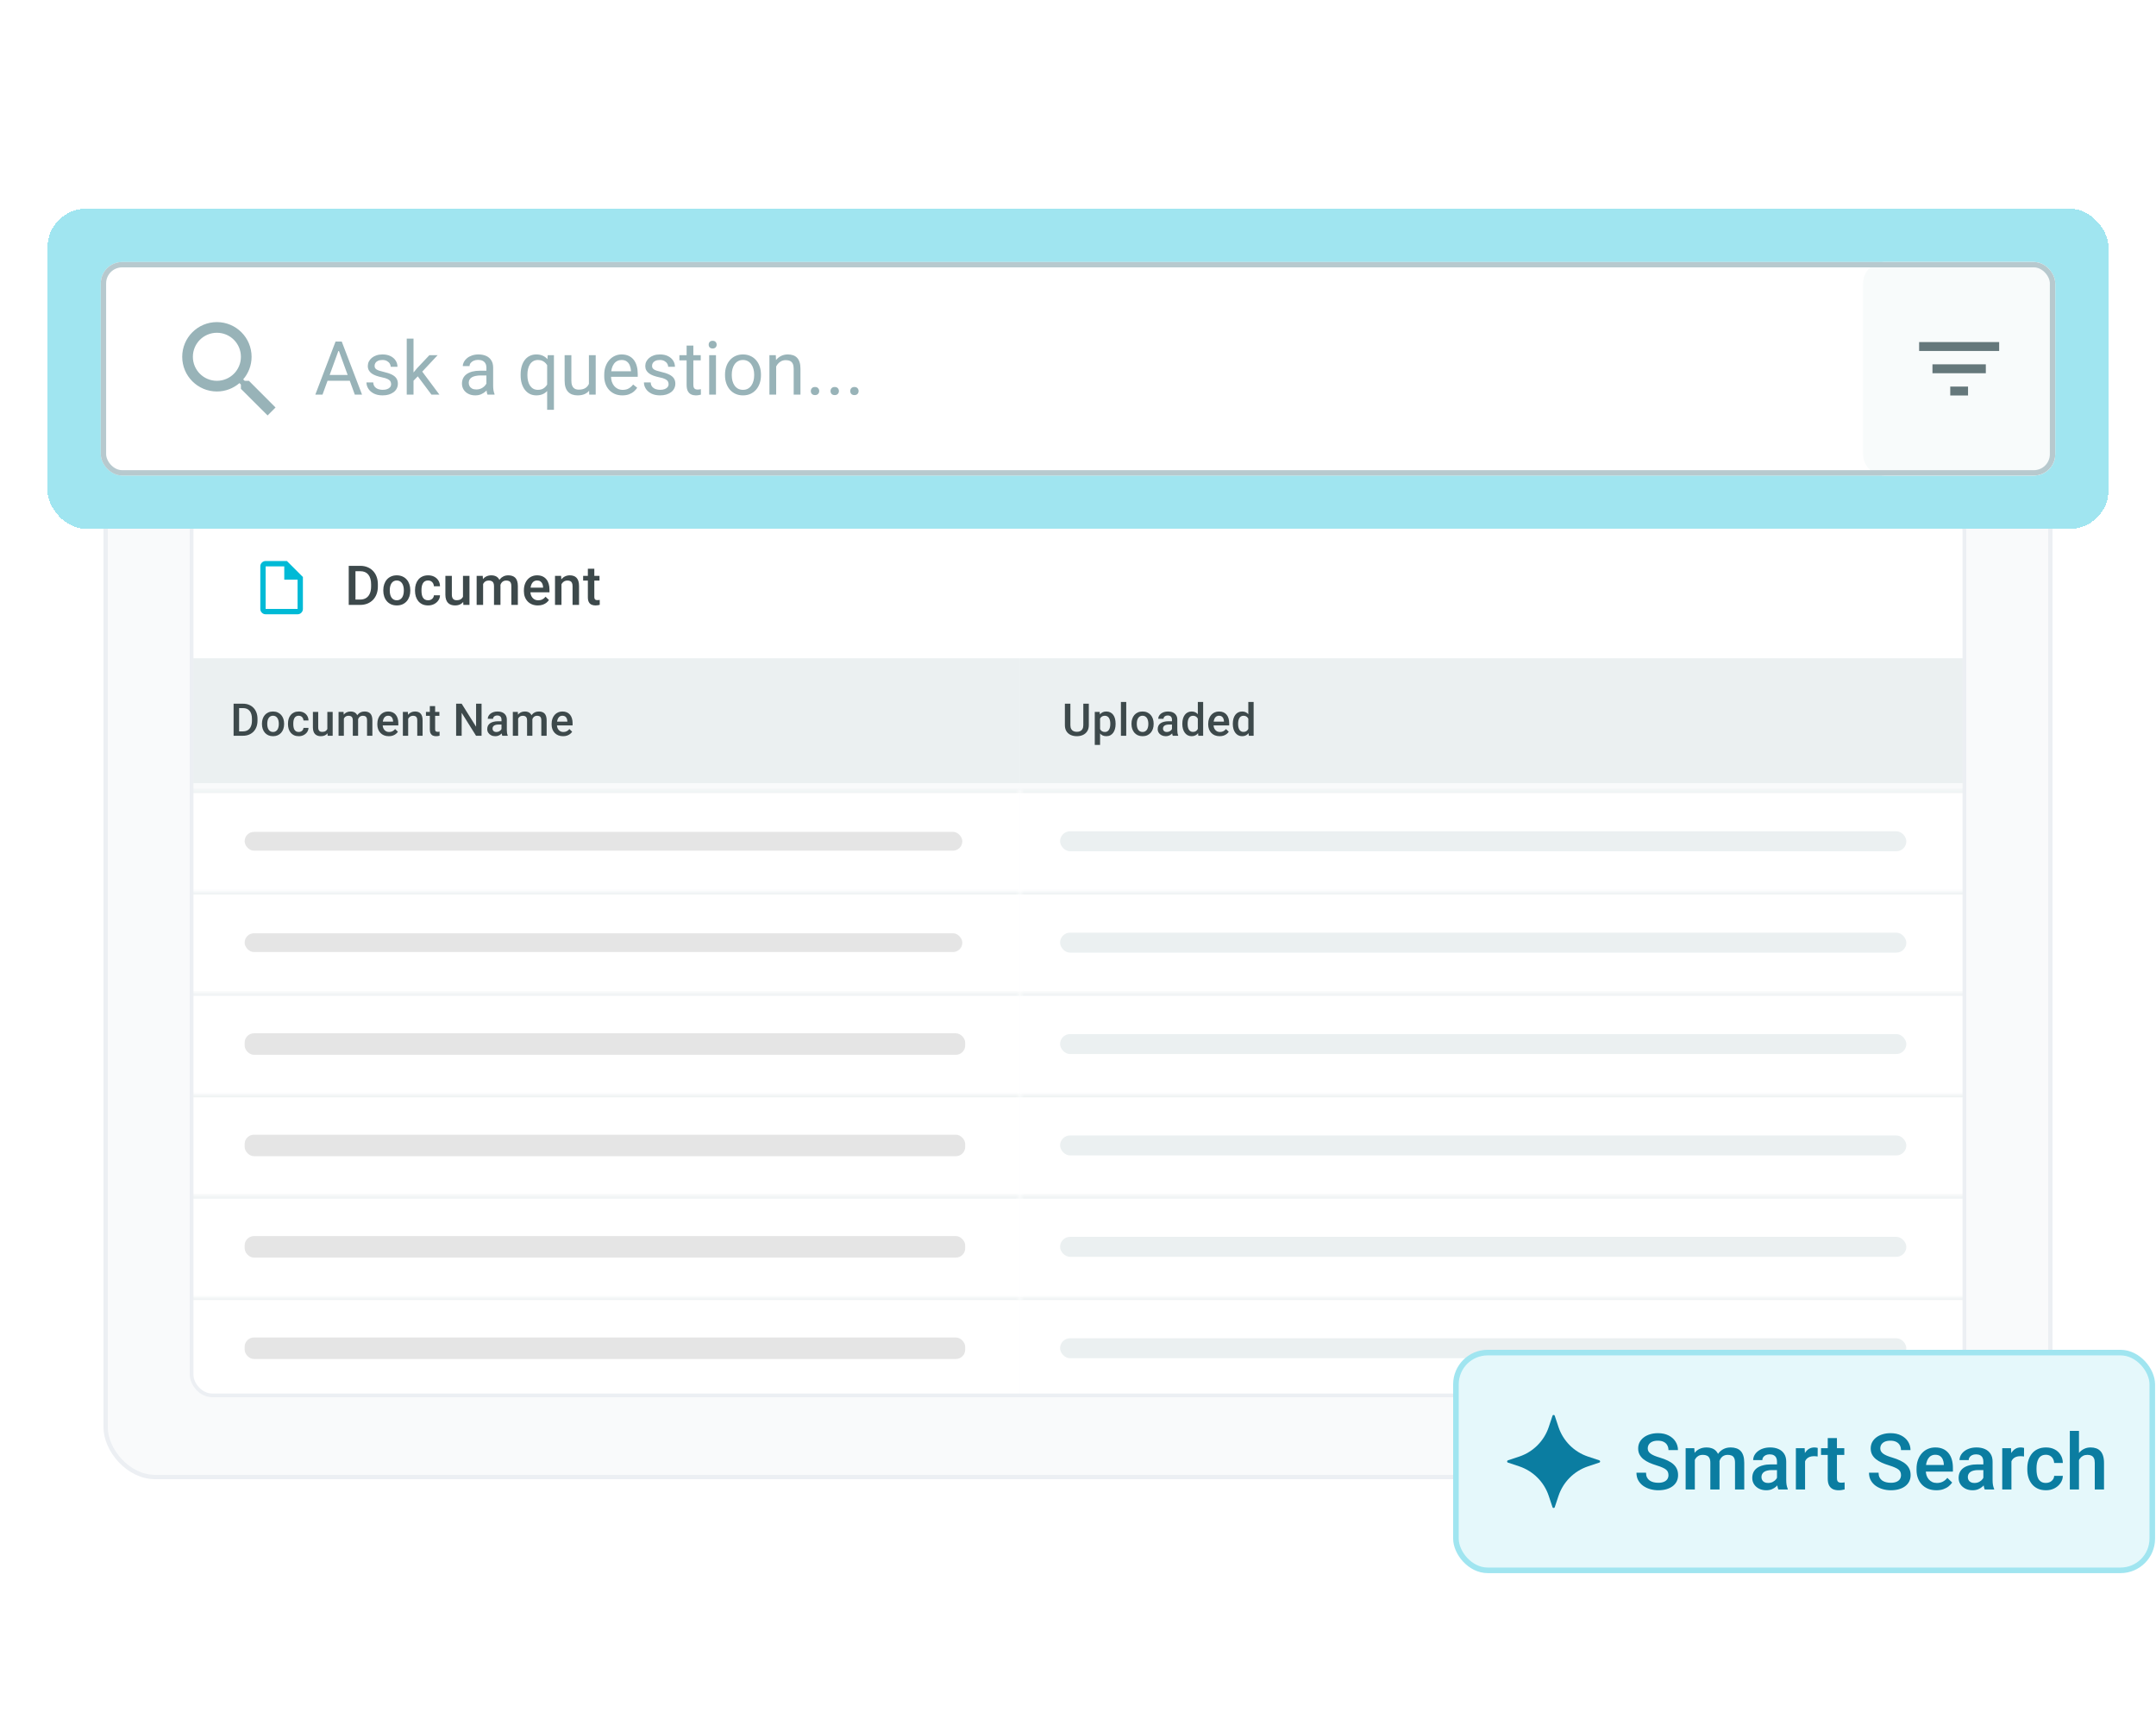 <?xml version="1.0" encoding="UTF-8"?>
<svg xmlns="http://www.w3.org/2000/svg" width="500" height="400" viewBox="0 0 500 400" fill="none">
  <g clip-path="url(#clip0_3066_18362)">
    <rect x="24.5" y="99.5" width="451" height="243" rx="11.5" fill="#F9FAFB"></rect>
    <rect x="24.5" y="99.5" width="451" height="243" rx="11.5" stroke="#ECEFF3"></rect>
    <g clip-path="url(#clip1_3066_18362)">
      <rect width="412" height="36.534" transform="translate(44 118)" fill="white"></rect>
      <path d="M61.604 142.439C61.264 142.439 60.974 142.318 60.732 142.076C60.49 141.835 60.369 141.544 60.369 141.204V131.329C60.369 130.989 60.49 130.699 60.732 130.457C60.974 130.215 61.264 130.094 61.604 130.094H66.541L70.245 133.798V141.204C70.245 141.544 70.124 141.835 69.882 142.076C69.641 142.318 69.35 142.439 69.01 142.439H61.604ZM65.924 134.415V131.329H61.604V141.204H69.01V134.415H65.924Z" fill="#00BAD6"></path>
      <path d="M83.507 140.267H81.572L81.584 139.028H83.507C84.067 139.028 84.535 138.906 84.913 138.661C85.294 138.417 85.581 138.066 85.771 137.61C85.966 137.154 86.064 136.61 86.064 135.98V135.488C86.064 134.999 86.008 134.565 85.896 134.188C85.788 133.811 85.626 133.493 85.41 133.236C85.199 132.979 84.938 132.784 84.627 132.651C84.32 132.519 83.965 132.452 83.563 132.452H81.534V131.208H83.563C84.164 131.208 84.714 131.309 85.211 131.513C85.709 131.712 86.138 132 86.499 132.377C86.864 132.755 87.144 133.207 87.339 133.734C87.534 134.261 87.632 134.85 87.632 135.501V135.98C87.632 136.631 87.534 137.22 87.339 137.747C87.144 138.274 86.864 138.726 86.499 139.103C86.134 139.476 85.699 139.765 85.193 139.968C84.691 140.167 84.129 140.267 83.507 140.267ZM82.436 131.208V140.267H80.875V131.208H82.436ZM88.891 136.975V136.832C88.891 136.347 88.962 135.897 89.103 135.482C89.244 135.063 89.447 134.7 89.713 134.393C89.982 134.082 90.31 133.842 90.696 133.672C91.086 133.497 91.525 133.41 92.015 133.41C92.508 133.41 92.948 133.497 93.334 133.672C93.724 133.842 94.053 134.082 94.323 134.393C94.593 134.7 94.798 135.063 94.939 135.482C95.08 135.897 95.15 136.347 95.15 136.832V136.975C95.15 137.461 95.08 137.911 94.939 138.325C94.798 138.74 94.593 139.103 94.323 139.414C94.053 139.721 93.726 139.962 93.34 140.136C92.954 140.306 92.517 140.391 92.027 140.391C91.534 140.391 91.092 140.306 90.702 140.136C90.316 139.962 89.989 139.721 89.719 139.414C89.449 139.103 89.244 138.74 89.103 138.325C88.962 137.911 88.891 137.461 88.891 136.975ZM90.391 136.832V136.975C90.391 137.278 90.422 137.564 90.484 137.834C90.546 138.104 90.644 138.34 90.777 138.543C90.909 138.746 91.079 138.906 91.287 139.022C91.494 139.138 91.741 139.196 92.027 139.196C92.305 139.196 92.546 139.138 92.749 139.022C92.956 138.906 93.126 138.746 93.259 138.543C93.392 138.34 93.489 138.104 93.552 137.834C93.618 137.564 93.651 137.278 93.651 136.975V136.832C93.651 136.534 93.618 136.252 93.552 135.986C93.489 135.716 93.39 135.478 93.253 135.271C93.12 135.063 92.95 134.901 92.743 134.785C92.539 134.665 92.297 134.605 92.015 134.605C91.733 134.605 91.488 134.665 91.281 134.785C91.077 134.901 90.909 135.063 90.777 135.271C90.644 135.478 90.546 135.716 90.484 135.986C90.422 136.252 90.391 136.534 90.391 136.832ZM99.285 139.196C99.529 139.196 99.749 139.149 99.944 139.053C100.143 138.954 100.303 138.817 100.423 138.643C100.548 138.469 100.616 138.267 100.629 138.039H102.041C102.033 138.475 101.904 138.871 101.655 139.228C101.406 139.584 101.076 139.868 100.666 140.08C100.255 140.287 99.801 140.391 99.303 140.391C98.789 140.391 98.341 140.304 97.959 140.13C97.578 139.951 97.26 139.707 97.007 139.396C96.754 139.084 96.564 138.726 96.435 138.319C96.311 137.913 96.248 137.477 96.248 137.013V136.795C96.248 136.33 96.311 135.895 96.435 135.488C96.564 135.078 96.754 134.717 97.007 134.406C97.26 134.095 97.578 133.852 97.959 133.678C98.341 133.499 98.787 133.41 99.297 133.41C99.836 133.41 100.309 133.518 100.716 133.734C101.122 133.945 101.441 134.242 101.674 134.624C101.91 135.001 102.033 135.441 102.041 135.943H100.629C100.616 135.694 100.554 135.47 100.442 135.271C100.334 135.067 100.181 134.906 99.981 134.785C99.787 134.665 99.552 134.605 99.278 134.605C98.976 134.605 98.725 134.667 98.526 134.792C98.326 134.912 98.171 135.078 98.059 135.289C97.947 135.497 97.866 135.731 97.816 135.992C97.771 136.249 97.748 136.517 97.748 136.795V137.013C97.748 137.291 97.771 137.56 97.816 137.821C97.862 138.083 97.941 138.317 98.053 138.525C98.169 138.728 98.326 138.892 98.526 139.016C98.725 139.136 98.978 139.196 99.285 139.196ZM107.37 138.68V133.535H108.875V140.267H107.457L107.37 138.68ZM107.581 137.28L108.085 137.268C108.085 137.72 108.035 138.137 107.936 138.518C107.836 138.896 107.683 139.226 107.475 139.508C107.268 139.785 107.003 140.003 106.679 140.161C106.355 140.314 105.968 140.391 105.516 140.391C105.188 140.391 104.887 140.343 104.613 140.248C104.34 140.153 104.103 140.005 103.904 139.806C103.709 139.607 103.558 139.348 103.45 139.028C103.342 138.709 103.288 138.328 103.288 137.884V133.535H104.788V137.896C104.788 138.141 104.817 138.346 104.875 138.512C104.933 138.674 105.012 138.805 105.111 138.904C105.211 139.004 105.327 139.074 105.46 139.116C105.592 139.157 105.733 139.178 105.883 139.178C106.31 139.178 106.646 139.095 106.891 138.929C107.139 138.759 107.316 138.531 107.419 138.245C107.527 137.958 107.581 137.637 107.581 137.28ZM112.039 134.904V140.267H110.539V133.535H111.952L112.039 134.904ZM111.796 136.652L111.286 136.646C111.286 136.181 111.344 135.752 111.46 135.358C111.576 134.964 111.746 134.621 111.97 134.331C112.194 134.037 112.472 133.811 112.804 133.653C113.14 133.491 113.528 133.41 113.968 133.41C114.275 133.41 114.554 133.456 114.807 133.547C115.065 133.634 115.287 133.773 115.473 133.964C115.664 134.155 115.809 134.4 115.909 134.698C116.012 134.997 116.064 135.358 116.064 135.781V140.267H114.565V135.911C114.565 135.584 114.515 135.327 114.416 135.14C114.32 134.953 114.181 134.821 113.999 134.742C113.82 134.659 113.607 134.617 113.358 134.617C113.076 134.617 112.835 134.671 112.636 134.779C112.441 134.887 112.281 135.034 112.157 135.221C112.033 135.407 111.941 135.623 111.883 135.868C111.825 136.113 111.796 136.374 111.796 136.652ZM115.971 136.254L115.268 136.409C115.268 136.003 115.324 135.619 115.436 135.258C115.552 134.893 115.72 134.574 115.94 134.3C116.164 134.022 116.44 133.804 116.767 133.647C117.095 133.489 117.47 133.41 117.893 133.41C118.238 133.41 118.545 133.458 118.814 133.553C119.088 133.645 119.32 133.79 119.511 133.989C119.702 134.188 119.847 134.447 119.947 134.767C120.046 135.082 120.096 135.463 120.096 135.911V140.267H118.59V135.905C118.59 135.565 118.541 135.302 118.441 135.115C118.346 134.928 118.209 134.8 118.03 134.729C117.852 134.655 117.638 134.617 117.389 134.617C117.157 134.617 116.952 134.661 116.774 134.748C116.599 134.831 116.452 134.949 116.332 135.103C116.212 135.252 116.12 135.424 116.058 135.619C116 135.814 115.971 136.025 115.971 136.254ZM124.734 140.391C124.236 140.391 123.786 140.31 123.384 140.148C122.986 139.982 122.646 139.752 122.364 139.458C122.086 139.163 121.872 138.817 121.723 138.419C121.573 138.021 121.499 137.591 121.499 137.131V136.882C121.499 136.355 121.576 135.878 121.729 135.451C121.882 135.024 122.096 134.659 122.37 134.356C122.644 134.049 122.967 133.815 123.34 133.653C123.714 133.491 124.118 133.41 124.554 133.41C125.035 133.41 125.456 133.491 125.817 133.653C126.178 133.815 126.476 134.043 126.713 134.337C126.953 134.628 127.132 134.974 127.248 135.376C127.368 135.779 127.428 136.223 127.428 136.708V137.349H122.227V136.272H125.947V136.154C125.939 135.884 125.885 135.631 125.786 135.395C125.69 135.159 125.543 134.968 125.344 134.823C125.145 134.677 124.879 134.605 124.547 134.605C124.299 134.605 124.077 134.659 123.882 134.767C123.691 134.87 123.531 135.022 123.403 135.221C123.274 135.42 123.175 135.66 123.104 135.943C123.038 136.22 123.004 136.534 123.004 136.882V137.131C123.004 137.425 123.044 137.699 123.123 137.952C123.206 138.201 123.326 138.419 123.484 138.605C123.641 138.792 123.832 138.939 124.056 139.047C124.28 139.151 124.535 139.203 124.821 139.203C125.182 139.203 125.503 139.13 125.786 138.985C126.068 138.84 126.312 138.634 126.52 138.369L127.31 139.134C127.165 139.346 126.976 139.549 126.744 139.744C126.511 139.935 126.227 140.09 125.891 140.211C125.559 140.331 125.174 140.391 124.734 140.391ZM130.212 134.972V140.267H128.713V133.535H130.125L130.212 134.972ZM129.945 136.652L129.459 136.646C129.463 136.169 129.53 135.731 129.658 135.333C129.791 134.935 129.974 134.592 130.206 134.306C130.442 134.02 130.724 133.8 131.052 133.647C131.38 133.489 131.745 133.41 132.147 133.41C132.471 133.41 132.763 133.456 133.024 133.547C133.29 133.634 133.516 133.777 133.703 133.976C133.893 134.176 134.038 134.435 134.138 134.754C134.238 135.069 134.287 135.457 134.287 135.918V140.267H132.782V135.911C132.782 135.588 132.734 135.333 132.639 135.146C132.547 134.955 132.413 134.821 132.234 134.742C132.06 134.659 131.842 134.617 131.581 134.617C131.324 134.617 131.094 134.671 130.89 134.779C130.687 134.887 130.515 135.034 130.374 135.221C130.237 135.407 130.131 135.623 130.057 135.868C129.982 136.113 129.945 136.374 129.945 136.652ZM139.031 133.535V134.63H135.236V133.535H139.031ZM136.331 131.886H137.83V138.406C137.83 138.614 137.86 138.773 137.918 138.885C137.98 138.993 138.065 139.066 138.173 139.103C138.281 139.14 138.407 139.159 138.552 139.159C138.656 139.159 138.755 139.153 138.851 139.14C138.946 139.128 139.023 139.116 139.081 139.103L139.087 140.248C138.963 140.285 138.818 140.318 138.652 140.347C138.49 140.377 138.303 140.391 138.092 140.391C137.748 140.391 137.443 140.331 137.177 140.211C136.912 140.086 136.704 139.885 136.555 139.607C136.406 139.329 136.331 138.96 136.331 138.5V131.886Z" fill="#3D494B"></path>
      <g filter="url(#filter0_i_3066_18362)">
        <rect width="192.578" height="28.942" transform="translate(44 154.377)" fill="#EBF0F1"></rect>
        <path d="M56.332 172.349H54.744L54.754 171.333H56.332C56.791 171.333 57.176 171.232 57.486 171.031C57.799 170.831 58.034 170.543 58.19 170.168C58.35 169.794 58.43 169.348 58.43 168.831V168.427C58.43 168.026 58.384 167.67 58.292 167.36C58.204 167.05 58.071 166.79 57.894 166.579C57.721 166.368 57.506 166.208 57.251 166.099C56.999 165.99 56.708 165.936 56.378 165.936H54.713V164.915H56.378C56.871 164.915 57.322 164.998 57.731 165.165C58.139 165.328 58.492 165.565 58.788 165.874C59.087 166.184 59.317 166.555 59.477 166.988C59.637 167.42 59.717 167.903 59.717 168.438V168.831C59.717 169.365 59.637 169.848 59.477 170.281C59.317 170.713 59.087 171.084 58.788 171.394C58.488 171.7 58.131 171.937 57.715 172.104C57.303 172.267 56.842 172.349 56.332 172.349ZM55.453 164.915V172.349H54.172V164.915H55.453ZM60.751 169.648V169.53C60.751 169.132 60.809 168.763 60.924 168.422C61.04 168.078 61.207 167.781 61.425 167.529C61.646 167.273 61.915 167.076 62.231 166.936C62.551 166.794 62.912 166.722 63.314 166.722C63.719 166.722 64.08 166.794 64.396 166.936C64.716 167.076 64.987 167.273 65.208 167.529C65.429 167.781 65.598 168.078 65.714 168.422C65.829 168.763 65.887 169.132 65.887 169.53V169.648C65.887 170.046 65.829 170.415 65.714 170.756C65.598 171.096 65.429 171.394 65.208 171.649C64.987 171.901 64.718 172.098 64.401 172.241C64.085 172.381 63.726 172.451 63.324 172.451C62.919 172.451 62.556 172.381 62.236 172.241C61.92 172.098 61.651 171.901 61.43 171.649C61.209 171.394 61.04 171.096 60.924 170.756C60.809 170.415 60.751 170.046 60.751 169.648ZM61.981 169.53V169.648C61.981 169.896 62.007 170.131 62.058 170.352C62.109 170.574 62.189 170.768 62.298 170.934C62.407 171.101 62.546 171.232 62.717 171.327C62.887 171.423 63.089 171.47 63.324 171.47C63.552 171.47 63.749 171.423 63.916 171.327C64.087 171.232 64.226 171.101 64.335 170.934C64.444 170.768 64.524 170.574 64.575 170.352C64.629 170.131 64.657 169.896 64.657 169.648V169.53C64.657 169.285 64.629 169.054 64.575 168.836C64.524 168.615 64.442 168.419 64.33 168.249C64.221 168.078 64.081 167.946 63.911 167.85C63.744 167.752 63.545 167.702 63.314 167.702C63.082 167.702 62.882 167.752 62.711 167.85C62.545 167.946 62.407 168.078 62.298 168.249C62.189 168.419 62.109 168.615 62.058 168.836C62.007 169.054 61.981 169.285 61.981 169.53ZM69.28 171.47C69.481 171.47 69.661 171.431 69.821 171.353C69.984 171.271 70.115 171.159 70.214 171.016C70.316 170.873 70.373 170.708 70.383 170.521H71.542C71.535 170.878 71.429 171.203 71.225 171.496C71.021 171.789 70.75 172.022 70.413 172.195C70.076 172.366 69.704 172.451 69.295 172.451C68.873 172.451 68.505 172.379 68.192 172.236C67.879 172.09 67.619 171.889 67.411 171.634C67.204 171.379 67.047 171.084 66.941 170.751C66.839 170.417 66.788 170.06 66.788 169.678V169.5C66.788 169.118 66.839 168.761 66.941 168.427C67.047 168.09 67.204 167.794 67.411 167.539C67.619 167.284 67.879 167.085 68.192 166.942C68.505 166.795 68.871 166.722 69.29 166.722C69.733 166.722 70.121 166.811 70.454 166.988C70.788 167.161 71.05 167.405 71.24 167.718C71.434 168.027 71.535 168.388 71.542 168.8H70.383C70.373 168.596 70.322 168.412 70.23 168.249C70.141 168.082 70.015 167.949 69.852 167.85C69.692 167.752 69.499 167.702 69.275 167.702C69.026 167.702 68.82 167.753 68.657 167.856C68.494 167.954 68.366 168.09 68.274 168.264C68.182 168.434 68.116 168.626 68.075 168.841C68.037 169.052 68.019 169.272 68.019 169.5V169.678C68.019 169.906 68.037 170.128 68.075 170.342C68.112 170.556 68.177 170.749 68.269 170.919C68.364 171.086 68.494 171.22 68.657 171.322C68.82 171.421 69.028 171.47 69.28 171.47ZM75.915 171.047V166.824H77.15V172.349H75.986L75.915 171.047ZM76.088 169.898L76.502 169.888C76.502 170.259 76.461 170.601 76.379 170.914C76.298 171.224 76.172 171.494 76.002 171.726C75.831 171.954 75.614 172.132 75.348 172.262C75.082 172.388 74.764 172.451 74.393 172.451C74.124 172.451 73.878 172.412 73.653 172.333C73.428 172.255 73.234 172.134 73.071 171.971C72.911 171.807 72.787 171.595 72.698 171.333C72.61 171.07 72.565 170.757 72.565 170.393V166.824H73.796V170.403C73.796 170.604 73.82 170.773 73.867 170.909C73.915 171.042 73.98 171.149 74.061 171.23C74.143 171.312 74.238 171.37 74.347 171.404C74.456 171.438 74.572 171.455 74.695 171.455C75.045 171.455 75.321 171.387 75.522 171.251C75.726 171.111 75.871 170.924 75.956 170.689C76.044 170.454 76.088 170.191 76.088 169.898ZM79.747 167.947V172.349H78.516V166.824H79.675L79.747 167.947ZM79.547 169.382L79.129 169.377C79.129 168.996 79.177 168.644 79.272 168.32C79.367 167.997 79.507 167.716 79.69 167.478C79.874 167.236 80.102 167.05 80.375 166.921C80.65 166.788 80.969 166.722 81.329 166.722C81.581 166.722 81.811 166.759 82.019 166.834C82.23 166.906 82.412 167.02 82.565 167.176C82.722 167.333 82.841 167.534 82.922 167.779C83.007 168.024 83.05 168.32 83.05 168.667V172.349H81.82V168.775C81.82 168.506 81.779 168.295 81.697 168.141C81.619 167.988 81.505 167.879 81.355 167.815C81.209 167.747 81.033 167.713 80.829 167.713C80.598 167.713 80.4 167.757 80.237 167.845C80.077 167.934 79.946 168.055 79.844 168.208C79.742 168.361 79.667 168.538 79.619 168.739C79.571 168.94 79.547 169.154 79.547 169.382ZM82.974 169.055L82.397 169.183C82.397 168.849 82.442 168.535 82.534 168.238C82.63 167.939 82.767 167.677 82.948 167.452C83.132 167.224 83.358 167.045 83.627 166.916C83.896 166.787 84.204 166.722 84.551 166.722C84.834 166.722 85.086 166.761 85.307 166.839C85.531 166.914 85.722 167.033 85.879 167.197C86.035 167.36 86.154 167.573 86.236 167.835C86.318 168.094 86.359 168.407 86.359 168.775V172.349H85.123V168.769C85.123 168.49 85.082 168.274 85.001 168.121C84.922 167.968 84.81 167.862 84.663 167.804C84.517 167.743 84.342 167.713 84.138 167.713C83.947 167.713 83.778 167.748 83.632 167.82C83.489 167.888 83.368 167.985 83.27 168.111C83.171 168.233 83.096 168.375 83.045 168.535C82.997 168.695 82.974 168.868 82.974 169.055ZM90.165 172.451C89.757 172.451 89.387 172.384 89.057 172.252C88.73 172.115 88.451 171.927 88.22 171.685C87.992 171.443 87.816 171.159 87.694 170.832C87.571 170.505 87.51 170.153 87.51 169.775V169.571C87.51 169.139 87.573 168.747 87.699 168.397C87.825 168.046 88 167.747 88.225 167.498C88.449 167.246 88.715 167.054 89.021 166.921C89.328 166.788 89.659 166.722 90.017 166.722C90.412 166.722 90.757 166.788 91.053 166.921C91.35 167.054 91.594 167.241 91.789 167.483C91.986 167.721 92.132 168.005 92.228 168.335C92.326 168.666 92.376 169.03 92.376 169.428V169.954H88.107V169.071H91.161V168.974C91.154 168.752 91.109 168.545 91.028 168.351C90.95 168.157 90.829 168 90.665 167.881C90.502 167.762 90.284 167.702 90.012 167.702C89.808 167.702 89.625 167.747 89.465 167.835C89.309 167.92 89.178 168.044 89.072 168.208C88.967 168.371 88.885 168.569 88.827 168.8C88.773 169.028 88.746 169.285 88.746 169.571V169.775C88.746 170.017 88.778 170.242 88.843 170.449C88.911 170.654 89.009 170.832 89.139 170.985C89.268 171.139 89.425 171.259 89.608 171.348C89.792 171.433 90.001 171.476 90.236 171.476C90.532 171.476 90.796 171.416 91.028 171.297C91.259 171.178 91.46 171.009 91.63 170.791L92.279 171.419C92.16 171.593 92.005 171.76 91.814 171.92C91.624 172.076 91.39 172.204 91.115 172.303C90.842 172.401 90.526 172.451 90.165 172.451ZM94.66 168.004V172.349H93.43V166.824H94.589L94.66 168.004ZM94.441 169.382L94.043 169.377C94.046 168.986 94.1 168.626 94.206 168.3C94.315 167.973 94.465 167.692 94.655 167.457C94.849 167.222 95.081 167.042 95.35 166.916C95.619 166.787 95.918 166.722 96.248 166.722C96.514 166.722 96.754 166.759 96.968 166.834C97.186 166.906 97.372 167.023 97.525 167.187C97.681 167.35 97.801 167.563 97.882 167.825C97.964 168.084 98.005 168.402 98.005 168.78V172.349H96.769V168.775C96.769 168.509 96.73 168.3 96.652 168.147C96.577 167.99 96.466 167.879 96.32 167.815C96.177 167.747 95.998 167.713 95.784 167.713C95.573 167.713 95.384 167.757 95.217 167.845C95.05 167.934 94.909 168.055 94.793 168.208C94.681 168.361 94.594 168.538 94.533 168.739C94.472 168.94 94.441 169.154 94.441 169.382ZM101.898 166.824V167.723H98.783V166.824H101.898ZM99.682 165.471H100.912V170.822C100.912 170.992 100.936 171.123 100.984 171.215C101.035 171.304 101.105 171.363 101.193 171.394C101.282 171.424 101.386 171.44 101.505 171.44C101.59 171.44 101.672 171.435 101.75 171.424C101.828 171.414 101.891 171.404 101.939 171.394L101.944 172.333C101.842 172.364 101.723 172.391 101.586 172.415C101.454 172.439 101.3 172.451 101.127 172.451C100.844 172.451 100.594 172.401 100.376 172.303C100.158 172.201 99.988 172.035 99.866 171.807C99.743 171.579 99.682 171.276 99.682 170.899V165.471ZM111.68 164.915V172.349H110.399L107.065 167.023V172.349H105.783V164.915H107.065L110.409 170.25V164.915H111.68ZM116.304 171.241V168.606C116.304 168.409 116.268 168.238 116.196 168.095C116.125 167.953 116.016 167.842 115.87 167.764C115.727 167.685 115.546 167.646 115.328 167.646C115.128 167.646 114.954 167.68 114.808 167.748C114.661 167.816 114.547 167.908 114.466 168.024C114.384 168.14 114.343 168.271 114.343 168.417H113.118C113.118 168.199 113.17 167.988 113.276 167.784C113.381 167.58 113.535 167.398 113.735 167.238C113.936 167.078 114.176 166.952 114.455 166.86C114.734 166.768 115.048 166.722 115.395 166.722C115.81 166.722 116.178 166.792 116.498 166.931C116.821 167.071 117.075 167.282 117.258 167.564C117.446 167.844 117.539 168.194 117.539 168.616V171.072C117.539 171.324 117.556 171.55 117.59 171.751C117.628 171.949 117.681 172.121 117.749 172.267V172.349H116.487C116.43 172.216 116.384 172.047 116.35 171.843C116.319 171.636 116.304 171.435 116.304 171.241ZM116.482 168.989L116.493 169.75H115.609C115.381 169.75 115.18 169.772 115.007 169.816C114.833 169.857 114.688 169.918 114.573 170C114.457 170.082 114.37 170.18 114.312 170.296C114.255 170.412 114.226 170.543 114.226 170.689C114.226 170.836 114.26 170.97 114.328 171.093C114.396 171.212 114.494 171.305 114.624 171.373C114.757 171.441 114.917 171.476 115.104 171.476C115.356 171.476 115.575 171.424 115.762 171.322C115.953 171.217 116.103 171.089 116.212 170.939C116.321 170.786 116.379 170.642 116.385 170.505L116.784 171.052C116.743 171.191 116.673 171.341 116.574 171.501C116.476 171.661 116.346 171.814 116.186 171.961C116.03 172.104 115.841 172.221 115.619 172.313C115.402 172.405 115.15 172.451 114.864 172.451C114.503 172.451 114.181 172.379 113.899 172.236C113.616 172.09 113.395 171.894 113.235 171.649C113.075 171.401 112.995 171.12 112.995 170.807C112.995 170.514 113.05 170.255 113.158 170.031C113.271 169.803 113.434 169.612 113.649 169.459C113.866 169.306 114.132 169.19 114.445 169.112C114.758 169.03 115.116 168.989 115.517 168.989H116.482ZM120.161 167.947V172.349H118.93V166.824H120.089L120.161 167.947ZM119.962 169.382L119.543 169.377C119.543 168.996 119.591 168.644 119.686 168.32C119.781 167.997 119.921 167.716 120.105 167.478C120.289 167.236 120.517 167.05 120.789 166.921C121.065 166.788 121.383 166.722 121.744 166.722C121.996 166.722 122.225 166.759 122.433 166.834C122.644 166.906 122.826 167.02 122.979 167.176C123.136 167.333 123.255 167.534 123.337 167.779C123.422 168.024 123.464 168.32 123.464 168.667V172.349H122.234V168.775C122.234 168.506 122.193 168.295 122.111 168.141C122.033 167.988 121.919 167.879 121.769 167.815C121.623 167.747 121.448 167.713 121.243 167.713C121.012 167.713 120.815 167.757 120.651 167.845C120.491 167.934 120.36 168.055 120.258 168.208C120.156 168.361 120.081 168.538 120.033 168.739C119.986 168.94 119.962 169.154 119.962 169.382ZM123.388 169.055L122.811 169.183C122.811 168.849 122.857 168.535 122.949 168.238C123.044 167.939 123.182 167.677 123.362 167.452C123.546 167.224 123.772 167.045 124.041 166.916C124.31 166.787 124.618 166.722 124.966 166.722C125.248 166.722 125.5 166.761 125.721 166.839C125.946 166.914 126.136 167.033 126.293 167.197C126.45 167.36 126.569 167.573 126.65 167.835C126.732 168.094 126.773 168.407 126.773 168.775V172.349H125.537V168.769C125.537 168.49 125.497 168.274 125.415 168.121C125.337 167.968 125.224 167.862 125.078 167.804C124.932 167.743 124.756 167.713 124.552 167.713C124.361 167.713 124.193 167.748 124.046 167.82C123.904 167.888 123.783 167.985 123.684 168.111C123.585 168.233 123.51 168.375 123.459 168.535C123.412 168.695 123.388 168.868 123.388 169.055ZM130.579 172.451C130.171 172.451 129.802 172.384 129.471 172.252C129.145 172.115 128.865 171.927 128.634 171.685C128.406 171.443 128.231 171.159 128.108 170.832C127.986 170.505 127.924 170.153 127.924 169.775V169.571C127.924 169.139 127.987 168.747 128.113 168.397C128.239 168.046 128.414 167.747 128.639 167.498C128.864 167.246 129.129 167.054 129.436 166.921C129.742 166.788 130.074 166.722 130.431 166.722C130.826 166.722 131.172 166.788 131.468 166.921C131.764 167.054 132.009 167.241 132.203 167.483C132.4 167.721 132.547 168.005 132.642 168.335C132.741 168.666 132.79 169.03 132.79 169.428V169.954H128.522V169.071H131.575V168.974C131.568 168.752 131.524 168.545 131.442 168.351C131.364 168.157 131.243 168 131.08 167.881C130.916 167.762 130.698 167.702 130.426 167.702C130.222 167.702 130.04 167.747 129.88 167.835C129.723 167.92 129.592 168.044 129.487 168.208C129.381 168.371 129.299 168.569 129.242 168.8C129.187 169.028 129.16 169.285 129.16 169.571V169.775C129.16 170.017 129.192 170.242 129.257 170.449C129.325 170.654 129.424 170.832 129.553 170.985C129.682 171.139 129.839 171.259 130.023 171.348C130.207 171.433 130.416 171.476 130.651 171.476C130.947 171.476 131.211 171.416 131.442 171.297C131.674 171.178 131.874 171.009 132.045 170.791L132.693 171.419C132.574 171.593 132.419 171.76 132.228 171.92C132.038 172.076 131.805 172.204 131.529 172.303C131.257 172.401 130.94 172.451 130.579 172.451Z" fill="#3D494B"></path>
      </g>
      <mask id="path-8-inside-1_3066_18362" fill="white">
        <path d="M44 183.32H236.578V206.832H44V183.32Z"></path>
      </mask>
      <path d="M44 183.32H236.578V206.832H44V183.32Z" fill="white"></path>
      <path d="M44 183.32V183.899H236.578V183.32V182.741H44V183.32Z" fill="#EBF0F1" mask="url(#path-8-inside-1_3066_18362)"></path>
      <rect x="56.736" y="192.897" width="166.436" height="4.357" rx="2.169" fill="#E5E5E5"></rect>
      <mask id="path-11-inside-2_3066_18362" fill="white">
        <path d="M44 206.832H236.578V230.343H44V206.832Z"></path>
      </mask>
      <path d="M44 206.832H236.578V230.343H44V206.832Z" fill="white"></path>
      <path d="M44 206.832V207.411H236.578V206.832V206.252H44V206.832Z" fill="#EBF0F1" mask="url(#path-11-inside-2_3066_18362)"></path>
      <rect x="56.736" y="216.409" width="166.436" height="4.357" rx="2.169" fill="#E5E5E5"></rect>
      <mask id="path-14-inside-3_3066_18362" fill="white">
        <path d="M44 230.343H236.578V253.855H44V230.343Z"></path>
      </mask>
      <path d="M44 230.343H236.578V253.855H44V230.343Z" fill="white"></path>
      <path d="M44 230.343V230.922H236.578V230.343V229.764H44V230.343Z" fill="#EBF0F1" mask="url(#path-14-inside-3_3066_18362)"></path>
      <rect x="56.736" y="239.605" width="167.104" height="4.988" rx="2.169" fill="#E5E5E5"></rect>
      <mask id="path-17-inside-4_3066_18362" fill="white">
        <path d="M44 253.855H236.578V277.367H44V253.855Z"></path>
      </mask>
      <path d="M44 253.855H236.578V277.367H44V253.855Z" fill="white"></path>
      <path d="M44 253.855V254.434H236.578V253.855V253.276H44V253.855Z" fill="#EBF0F1" mask="url(#path-17-inside-4_3066_18362)"></path>
      <rect x="56.736" y="263.117" width="167.104" height="4.988" rx="2.169" fill="#E5E5E5"></rect>
      <mask id="path-20-inside-5_3066_18362" fill="white">
        <path d="M44 277.367H236.578V300.878H44V277.367Z"></path>
      </mask>
      <path d="M44 277.367H236.578V300.878H44V277.367Z" fill="white"></path>
      <path d="M44 277.367V277.946H236.578V277.367V276.788H44V277.367Z" fill="#EBF0F1" mask="url(#path-20-inside-5_3066_18362)"></path>
      <rect x="56.736" y="286.629" width="167.104" height="4.988" rx="2.169" fill="#E5E5E5"></rect>
      <mask id="path-23-inside-6_3066_18362" fill="white">
        <path d="M44 300.878H236.578V324.39H44V300.878Z"></path>
      </mask>
      <path d="M44 300.878H236.578V324.39H44V300.878Z" fill="white"></path>
      <path d="M44 300.878V301.458H236.578V300.878V300.299H44V300.878Z" fill="#EBF0F1" mask="url(#path-23-inside-6_3066_18362)"></path>
      <rect x="56.736" y="310.141" width="167.104" height="4.988" rx="2.169" fill="#E5E5E5"></rect>
      <g filter="url(#filter1_i_3066_18362)">
        <rect width="219.422" height="28.942" transform="translate(236.578 154.377)" fill="#EBF0F1"></rect>
        <path d="M251.231 164.914H252.508V169.882C252.508 170.447 252.385 170.92 252.14 171.301C251.895 171.683 251.561 171.97 251.139 172.164C250.721 172.355 250.253 172.45 249.735 172.45C249.201 172.45 248.724 172.355 248.306 172.164C247.887 171.97 247.557 171.683 247.315 171.301C247.077 170.92 246.958 170.447 246.958 169.882V164.914H248.234V169.882C248.234 170.239 248.295 170.534 248.418 170.765C248.541 170.993 248.714 171.162 248.939 171.271C249.163 171.38 249.429 171.434 249.735 171.434C250.042 171.434 250.305 171.38 250.527 171.271C250.751 171.162 250.925 170.993 251.047 170.765C251.17 170.534 251.231 170.239 251.231 169.882V164.914ZM255.119 167.886V174.472H253.889V166.824H255.022L255.119 167.886ZM258.719 169.535V169.642C258.719 170.044 258.671 170.416 258.576 170.76C258.484 171.101 258.346 171.398 258.162 171.654C257.982 171.906 257.759 172.101 257.493 172.241C257.228 172.38 256.922 172.45 256.574 172.45C256.231 172.45 255.929 172.387 255.671 172.261C255.415 172.132 255.199 171.95 255.022 171.715C254.845 171.48 254.702 171.204 254.593 170.888C254.488 170.568 254.413 170.217 254.369 169.836V169.423C254.413 169.017 254.488 168.65 254.593 168.32C254.702 167.989 254.845 167.705 255.022 167.467C255.199 167.229 255.415 167.045 255.671 166.916C255.926 166.786 256.224 166.722 256.564 166.722C256.911 166.722 257.219 166.79 257.488 166.926C257.757 167.059 257.984 167.249 258.167 167.498C258.351 167.743 258.489 168.039 258.581 168.386C258.673 168.73 258.719 169.113 258.719 169.535ZM257.488 169.642V169.535C257.488 169.28 257.465 169.043 257.417 168.825C257.369 168.604 257.294 168.41 257.192 168.243C257.09 168.076 256.959 167.947 256.799 167.855C256.643 167.76 256.454 167.712 256.232 167.712C256.014 167.712 255.827 167.75 255.671 167.824C255.514 167.896 255.383 167.996 255.278 168.126C255.172 168.255 255.09 168.406 255.032 168.58C254.975 168.75 254.934 168.936 254.91 169.137V170.127C254.951 170.372 255.021 170.597 255.119 170.801C255.218 171.005 255.358 171.169 255.538 171.291C255.722 171.41 255.957 171.47 256.243 171.47C256.464 171.47 256.653 171.422 256.809 171.327C256.966 171.232 257.094 171.101 257.192 170.934C257.294 170.764 257.369 170.568 257.417 170.347C257.465 170.125 257.488 169.891 257.488 169.642ZM261.187 164.506V172.348H259.952V164.506H261.187ZM262.405 169.647V169.53C262.405 169.131 262.463 168.762 262.579 168.422C262.694 168.078 262.861 167.78 263.079 167.528C263.3 167.273 263.569 167.076 263.886 166.936C264.206 166.793 264.567 166.722 264.968 166.722C265.373 166.722 265.734 166.793 266.051 166.936C266.371 167.076 266.641 167.273 266.862 167.528C267.084 167.78 267.252 168.078 267.368 168.422C267.484 168.762 267.542 169.131 267.542 169.53V169.647C267.542 170.045 267.484 170.415 267.368 170.755C267.252 171.096 267.084 171.393 266.862 171.649C266.641 171.901 266.372 172.098 266.056 172.241C265.739 172.38 265.38 172.45 264.978 172.45C264.573 172.45 264.211 172.38 263.891 172.241C263.574 172.098 263.305 171.901 263.084 171.649C262.863 171.393 262.694 171.096 262.579 170.755C262.463 170.415 262.405 170.045 262.405 169.647ZM263.636 169.53V169.647C263.636 169.896 263.661 170.131 263.712 170.352C263.763 170.573 263.843 170.767 263.952 170.934C264.061 171.101 264.201 171.232 264.371 171.327C264.541 171.422 264.744 171.47 264.978 171.47C265.206 171.47 265.404 171.422 265.571 171.327C265.741 171.232 265.88 171.101 265.989 170.934C266.098 170.767 266.178 170.573 266.229 170.352C266.284 170.131 266.311 169.896 266.311 169.647V169.53C266.311 169.285 266.284 169.053 266.229 168.835C266.178 168.614 266.097 168.418 265.984 168.248C265.875 168.078 265.736 167.945 265.566 167.85C265.399 167.751 265.2 167.702 264.968 167.702C264.737 167.702 264.536 167.751 264.366 167.85C264.199 167.945 264.061 168.078 263.952 168.248C263.843 168.418 263.763 168.614 263.712 168.835C263.661 169.053 263.636 169.285 263.636 169.53ZM271.792 171.24V168.606C271.792 168.408 271.756 168.238 271.685 168.095C271.613 167.952 271.504 167.841 271.358 167.763C271.215 167.685 271.035 167.646 270.817 167.646C270.616 167.646 270.442 167.68 270.296 167.748C270.15 167.816 270.036 167.908 269.954 168.024C269.872 168.139 269.831 168.27 269.831 168.417H268.606C268.606 168.199 268.659 167.988 268.764 167.784C268.87 167.579 269.023 167.397 269.224 167.237C269.425 167.077 269.665 166.951 269.944 166.859C270.223 166.767 270.536 166.722 270.883 166.722C271.298 166.722 271.666 166.791 271.986 166.931C272.309 167.07 272.563 167.281 272.747 167.564C272.934 167.843 273.028 168.194 273.028 168.616V171.072C273.028 171.324 273.045 171.55 273.079 171.751C273.116 171.948 273.169 172.12 273.237 172.266V172.348H271.976C271.918 172.215 271.872 172.047 271.838 171.843C271.807 171.635 271.792 171.434 271.792 171.24ZM271.971 168.989L271.981 169.749H271.098C270.87 169.749 270.669 169.771 270.495 169.816C270.322 169.857 270.177 169.918 270.061 169.999C269.945 170.081 269.859 170.18 269.801 170.296C269.743 170.411 269.714 170.542 269.714 170.689C269.714 170.835 269.748 170.97 269.816 171.092C269.884 171.211 269.983 171.305 270.112 171.373C270.245 171.441 270.405 171.475 270.592 171.475C270.844 171.475 271.064 171.424 271.251 171.322C271.441 171.216 271.591 171.089 271.7 170.939C271.809 170.786 271.867 170.641 271.874 170.505L272.272 171.051C272.231 171.191 272.161 171.341 272.063 171.501C271.964 171.661 271.835 171.814 271.675 171.96C271.518 172.103 271.329 172.22 271.108 172.312C270.89 172.404 270.638 172.45 270.352 172.45C269.991 172.45 269.67 172.379 269.387 172.236C269.105 172.089 268.883 171.894 268.723 171.649C268.563 171.4 268.483 171.119 268.483 170.806C268.483 170.513 268.538 170.255 268.647 170.03C268.759 169.802 268.923 169.611 269.137 169.458C269.355 169.305 269.62 169.189 269.933 169.111C270.247 169.029 270.604 168.989 271.006 168.989H271.971ZM277.789 171.204V164.506H279.024V172.348H277.906L277.789 171.204ZM274.194 169.647V169.54C274.194 169.121 274.244 168.74 274.342 168.396C274.441 168.049 274.584 167.751 274.771 167.503C274.958 167.251 275.186 167.059 275.455 166.926C275.724 166.79 276.027 166.722 276.364 166.722C276.698 166.722 276.99 166.786 277.242 166.916C277.494 167.045 277.709 167.23 277.886 167.472C278.063 167.71 278.204 167.996 278.309 168.33C278.415 168.66 278.49 169.028 278.534 169.433V169.775C278.49 170.17 278.415 170.53 278.309 170.857C278.204 171.184 278.063 171.467 277.886 171.705C277.709 171.943 277.493 172.127 277.237 172.256C276.985 172.386 276.691 172.45 276.354 172.45C276.02 172.45 275.719 172.38 275.45 172.241C275.185 172.101 274.958 171.906 274.771 171.654C274.584 171.402 274.441 171.106 274.342 170.765C274.244 170.422 274.194 170.049 274.194 169.647ZM275.425 169.54V169.647C275.425 169.899 275.447 170.134 275.491 170.352C275.539 170.57 275.612 170.762 275.711 170.929C275.809 171.092 275.937 171.221 276.094 171.317C276.254 171.409 276.444 171.455 276.665 171.455C276.945 171.455 277.174 171.393 277.355 171.271C277.535 171.148 277.676 170.983 277.778 170.776C277.884 170.565 277.955 170.33 277.993 170.071V169.147C277.972 168.946 277.93 168.759 277.865 168.585C277.804 168.412 277.721 168.26 277.615 168.131C277.51 167.998 277.379 167.896 277.222 167.824C277.069 167.75 276.887 167.712 276.676 167.712C276.451 167.712 276.26 167.76 276.104 167.855C275.947 167.95 275.818 168.081 275.716 168.248C275.617 168.415 275.544 168.609 275.496 168.83C275.449 169.051 275.425 169.288 275.425 169.54ZM282.851 172.45C282.443 172.45 282.073 172.384 281.743 172.251C281.416 172.115 281.137 171.926 280.906 171.684C280.678 171.443 280.502 171.158 280.38 170.832C280.257 170.505 280.196 170.153 280.196 169.775V169.571C280.196 169.138 280.259 168.747 280.385 168.396C280.511 168.046 280.686 167.746 280.911 167.498C281.135 167.246 281.401 167.053 281.707 166.921C282.014 166.788 282.346 166.722 282.703 166.722C283.098 166.722 283.443 166.788 283.739 166.921C284.036 167.053 284.281 167.241 284.475 167.482C284.672 167.721 284.818 168.005 284.914 168.335C285.012 168.665 285.062 169.029 285.062 169.428V169.954H280.793V169.07H283.847V168.973C283.84 168.752 283.796 168.544 283.714 168.35C283.636 168.156 283.515 168 283.351 167.881C283.188 167.761 282.97 167.702 282.698 167.702C282.494 167.702 282.311 167.746 282.152 167.835C281.995 167.92 281.864 168.044 281.758 168.207C281.653 168.371 281.571 168.568 281.513 168.8C281.459 169.028 281.432 169.285 281.432 169.571V169.775C281.432 170.016 281.464 170.241 281.529 170.449C281.597 170.653 281.695 170.832 281.825 170.985C281.954 171.138 282.111 171.259 282.294 171.347C282.478 171.433 282.688 171.475 282.922 171.475C283.219 171.475 283.482 171.415 283.714 171.296C283.945 171.177 284.146 171.009 284.316 170.791L284.965 171.419C284.846 171.592 284.691 171.759 284.5 171.919C284.31 172.076 284.076 172.203 283.801 172.302C283.528 172.401 283.212 172.45 282.851 172.45ZM289.496 171.204V164.506H290.732V172.348H289.614L289.496 171.204ZM285.902 169.647V169.54C285.902 169.121 285.951 168.74 286.05 168.396C286.148 168.049 286.291 167.751 286.479 167.503C286.666 167.251 286.894 167.059 287.163 166.926C287.432 166.79 287.735 166.722 288.072 166.722C288.405 166.722 288.698 166.786 288.95 166.916C289.202 167.045 289.416 167.23 289.593 167.472C289.77 167.71 289.911 167.996 290.017 168.33C290.122 168.66 290.197 169.028 290.242 169.433V169.775C290.197 170.17 290.122 170.53 290.017 170.857C289.911 171.184 289.77 171.467 289.593 171.705C289.416 171.943 289.2 172.127 288.945 172.256C288.693 172.386 288.398 172.45 288.061 172.45C287.728 172.45 287.427 172.38 287.158 172.241C286.892 172.101 286.666 171.906 286.479 171.654C286.291 171.402 286.148 171.106 286.05 170.765C285.951 170.422 285.902 170.049 285.902 169.647ZM287.132 169.54V169.647C287.132 169.899 287.154 170.134 287.198 170.352C287.246 170.57 287.319 170.762 287.418 170.929C287.517 171.092 287.644 171.221 287.801 171.317C287.961 171.409 288.152 171.455 288.373 171.455C288.652 171.455 288.882 171.393 289.062 171.271C289.243 171.148 289.384 170.983 289.486 170.776C289.591 170.565 289.663 170.33 289.7 170.071V169.147C289.68 168.946 289.637 168.759 289.573 168.585C289.511 168.412 289.428 168.26 289.323 168.131C289.217 167.998 289.086 167.896 288.929 167.824C288.776 167.75 288.594 167.712 288.383 167.712C288.158 167.712 287.968 167.76 287.811 167.855C287.655 167.95 287.525 168.081 287.423 168.248C287.324 168.415 287.251 168.609 287.204 168.83C287.156 169.051 287.132 169.288 287.132 169.54Z" fill="#3D494B"></path>
      </g>
      <mask id="path-27-inside-7_3066_18362" fill="white">
        <path d="M236.578 183.32H456V206.832H236.578V183.32Z"></path>
      </mask>
      <path d="M236.578 183.32H456V206.832H236.578V183.32Z" fill="white"></path>
      <path d="M236.578 183.32V183.899H456V183.32V182.741H236.578V183.32Z" fill="#EBF0F1" mask="url(#path-27-inside-7_3066_18362)"></path>
      <g clip-path="url(#clip2_3066_18362)">
        <rect x="245.845" y="192.759" width="196.255" height="4.633" rx="2.317" fill="#EBF0F1"></rect>
      </g>
      <mask id="path-30-inside-8_3066_18362" fill="white">
        <path d="M236.578 206.832H456V230.343H236.578V206.832Z"></path>
      </mask>
      <path d="M236.578 206.832H456V230.343H236.578V206.832Z" fill="white"></path>
      <path d="M236.578 206.832V207.411H456V206.832V206.252H236.578V206.832Z" fill="#EBF0F1" mask="url(#path-30-inside-8_3066_18362)"></path>
      <g clip-path="url(#clip3_3066_18362)">
        <rect x="245.845" y="216.271" width="196.255" height="4.633" rx="2.317" fill="#EBF0F1"></rect>
      </g>
      <mask id="path-33-inside-9_3066_18362" fill="white">
        <path d="M236.578 230.343H456V253.855H236.578V230.343Z"></path>
      </mask>
      <path d="M236.578 230.343H456V253.855H236.578V230.343Z" fill="white"></path>
      <path d="M236.578 230.343V230.922H456V230.343V229.764H236.578V230.343Z" fill="#EBF0F1" mask="url(#path-33-inside-9_3066_18362)"></path>
      <g clip-path="url(#clip4_3066_18362)">
        <rect x="245.845" y="239.783" width="196.255" height="4.633" rx="2.317" fill="#EBF0F1"></rect>
      </g>
      <mask id="path-36-inside-10_3066_18362" fill="white">
        <path d="M236.578 253.855H456V277.367H236.578V253.855Z"></path>
      </mask>
      <path d="M236.578 253.855H456V277.367H236.578V253.855Z" fill="white"></path>
      <path d="M236.578 253.855V254.434H456V253.855V253.276H236.578V253.855Z" fill="#EBF0F1" mask="url(#path-36-inside-10_3066_18362)"></path>
      <g clip-path="url(#clip5_3066_18362)">
        <rect x="245.845" y="263.294" width="196.255" height="4.633" rx="2.317" fill="#EBF0F1"></rect>
      </g>
      <mask id="path-39-inside-11_3066_18362" fill="white">
        <path d="M236.578 277.367H456V300.878H236.578V277.367Z"></path>
      </mask>
      <path d="M236.578 277.367H456V300.878H236.578V277.367Z" fill="white"></path>
      <path d="M236.578 277.367V277.946H456V277.367V276.788H236.578V277.367Z" fill="#EBF0F1" mask="url(#path-39-inside-11_3066_18362)"></path>
      <g clip-path="url(#clip6_3066_18362)">
        <rect x="245.845" y="286.806" width="196.255" height="4.633" rx="2.317" fill="#EBF0F1"></rect>
      </g>
      <mask id="path-42-inside-12_3066_18362" fill="white">
        <path d="M236.578 300.878H456V324.39H236.578V300.878Z"></path>
      </mask>
      <path d="M236.578 300.878H456V324.39H236.578V300.878Z" fill="white"></path>
      <path d="M236.578 300.878V301.458H456V300.878V300.299H236.578V300.878Z" fill="#EBF0F1" mask="url(#path-42-inside-12_3066_18362)"></path>
      <g clip-path="url(#clip7_3066_18362)">
        <rect x="245.845" y="310.317" width="196.255" height="4.633" rx="2.317" fill="#EBF0F1"></rect>
      </g>
    </g>
    <rect x="44.432" y="118.432" width="411.135" height="205.135" rx="4.756" stroke="#ECEFF3" stroke-width="0.865"></rect>
    <g filter="url(#filter2_dd_3066_18362)">
      <rect x="11" y="35" width="478" height="74.255" rx="9" fill="#A0E5F0" shape-rendering="crispEdges"></rect>
      <g clip-path="url(#clip8_3066_18362)">
        <rect x="23.376" y="47.376" width="453.248" height="49.504" rx="4.95" fill="white"></rect>
        <path d="M57.726 74.919H56.748L56.401 74.585C57.614 73.174 58.345 71.342 58.345 69.35C58.345 64.907 54.743 61.305 50.3 61.305C45.857 61.305 42.256 64.907 42.256 69.35C42.256 73.793 45.857 77.394 50.3 77.394C52.293 77.394 54.124 76.664 55.535 75.451L55.869 75.797V76.775L62.057 82.951L63.901 81.107L57.726 74.919ZM50.3 74.919C47.219 74.919 44.731 72.431 44.731 69.35C44.731 66.268 47.219 63.78 50.3 63.78C53.382 63.78 55.869 66.268 55.869 69.35C55.869 72.431 53.382 74.919 50.3 74.919Z" fill="#98B3B8"></path>
        <path d="M78.87 66.901L74.792 78.128H73.125L77.821 65.81H78.895L78.87 66.901ZM82.287 78.128L78.201 66.901L78.176 65.81H79.25L83.963 78.128H82.287ZM82.076 73.568V74.905H75.156V73.568H82.076ZM90.705 75.7C90.705 75.474 90.655 75.266 90.553 75.074C90.457 74.876 90.257 74.699 89.952 74.541C89.653 74.377 89.202 74.236 88.599 74.118C88.091 74.011 87.632 73.884 87.22 73.737C86.814 73.591 86.467 73.413 86.179 73.204C85.897 72.996 85.68 72.75 85.528 72.468C85.376 72.186 85.299 71.856 85.299 71.478C85.299 71.117 85.378 70.776 85.536 70.455C85.7 70.133 85.928 69.848 86.222 69.6C86.52 69.352 86.879 69.157 87.296 69.016C87.713 68.875 88.179 68.805 88.692 68.805C89.425 68.805 90.051 68.935 90.57 69.194C91.089 69.454 91.487 69.8 91.763 70.235C92.039 70.663 92.177 71.14 92.177 71.664H90.612C90.612 71.411 90.536 71.165 90.384 70.928C90.237 70.686 90.02 70.486 89.732 70.328C89.45 70.17 89.103 70.091 88.692 70.091C88.257 70.091 87.905 70.159 87.634 70.294C87.369 70.424 87.175 70.59 87.051 70.793C86.932 70.996 86.873 71.21 86.873 71.436C86.873 71.605 86.901 71.757 86.957 71.893C87.019 72.023 87.127 72.144 87.279 72.257C87.431 72.364 87.646 72.465 87.922 72.561C88.198 72.657 88.551 72.753 88.98 72.849C89.73 73.018 90.347 73.221 90.832 73.458C91.317 73.695 91.678 73.985 91.915 74.329C92.152 74.673 92.27 75.091 92.27 75.581C92.27 75.982 92.186 76.349 92.017 76.681C91.853 77.014 91.613 77.302 91.297 77.544C90.987 77.781 90.615 77.967 90.181 78.103C89.752 78.232 89.27 78.297 88.734 78.297C87.928 78.297 87.245 78.153 86.687 77.866C86.128 77.578 85.705 77.206 85.418 76.749C85.13 76.292 84.986 75.81 84.986 75.302H86.56C86.582 75.731 86.707 76.072 86.932 76.326C87.158 76.574 87.434 76.752 87.761 76.859C88.088 76.96 88.413 77.011 88.734 77.011C89.163 77.011 89.521 76.955 89.808 76.842C90.102 76.729 90.325 76.574 90.477 76.377C90.629 76.179 90.705 75.954 90.705 75.7ZM95.9 65.133V78.128H94.326V65.133H95.9ZM101.492 68.974L97.499 73.246L95.265 75.564L95.138 73.898L96.737 71.986L99.58 68.974H101.492ZM100.062 78.128L96.797 73.763L97.609 72.367L101.906 78.128H100.062ZM112.803 76.563V71.85C112.803 71.49 112.73 71.177 112.583 70.912C112.442 70.641 112.228 70.432 111.94 70.285C111.653 70.139 111.297 70.066 110.874 70.066C110.479 70.066 110.133 70.133 109.834 70.269C109.54 70.404 109.309 70.582 109.14 70.802C108.976 71.021 108.895 71.258 108.895 71.512H107.329C107.329 71.185 107.414 70.861 107.583 70.539C107.752 70.218 107.995 69.927 108.311 69.668C108.632 69.403 109.016 69.194 109.461 69.042C109.913 68.884 110.415 68.805 110.967 68.805C111.633 68.805 112.219 68.918 112.727 69.143C113.24 69.369 113.641 69.71 113.928 70.167C114.222 70.618 114.368 71.185 114.368 71.868V76.131C114.368 76.436 114.394 76.76 114.444 77.104C114.501 77.448 114.583 77.744 114.69 77.993V78.128H113.057C112.978 77.947 112.916 77.708 112.871 77.409C112.826 77.104 112.803 76.822 112.803 76.563ZM113.074 72.578L113.091 73.678H111.509C111.063 73.678 110.666 73.715 110.316 73.788C109.966 73.856 109.673 73.96 109.436 74.101C109.199 74.242 109.019 74.42 108.895 74.634C108.77 74.843 108.708 75.088 108.708 75.37C108.708 75.658 108.773 75.92 108.903 76.157C109.033 76.394 109.227 76.583 109.487 76.724C109.752 76.859 110.076 76.927 110.46 76.927C110.939 76.927 111.362 76.825 111.729 76.622C112.095 76.419 112.386 76.171 112.6 75.877C112.82 75.584 112.938 75.299 112.955 75.023L113.624 75.776C113.584 76.013 113.477 76.275 113.302 76.563C113.127 76.85 112.893 77.127 112.6 77.392C112.312 77.651 111.968 77.868 111.568 78.043C111.173 78.213 110.728 78.297 110.231 78.297C109.611 78.297 109.067 78.176 108.598 77.933C108.136 77.691 107.775 77.367 107.516 76.96C107.262 76.549 107.135 76.089 107.135 75.581C107.135 75.091 107.231 74.659 107.422 74.287C107.614 73.909 107.891 73.596 108.252 73.348C108.613 73.094 109.047 72.902 109.554 72.773C110.062 72.643 110.629 72.578 111.255 72.578H113.074ZM126.889 81.647V70.734L127.025 68.974H128.463V81.647H126.889ZM120.739 73.653V73.475C120.739 72.775 120.82 72.141 120.984 71.571C121.148 70.996 121.387 70.503 121.703 70.091C122.019 69.679 122.4 69.363 122.845 69.143C123.296 68.918 123.81 68.805 124.385 68.805C124.96 68.805 125.465 68.906 125.899 69.109C126.339 69.307 126.712 69.597 127.016 69.981C127.326 70.359 127.572 70.816 127.752 71.351C127.933 71.887 128.057 72.493 128.124 73.17V73.949C128.062 74.62 127.941 75.223 127.761 75.759C127.58 76.295 127.335 76.752 127.025 77.13C126.72 77.507 126.345 77.798 125.899 78.001C125.459 78.198 124.949 78.297 124.368 78.297C123.804 78.297 123.296 78.181 122.845 77.95C122.4 77.719 122.019 77.395 121.703 76.977C121.393 76.56 121.153 76.069 120.984 75.505C120.82 74.936 120.739 74.318 120.739 73.653ZM122.312 73.475V73.653C122.312 74.109 122.36 74.541 122.456 74.947C122.552 75.347 122.699 75.703 122.896 76.013C123.099 76.323 123.353 76.569 123.657 76.749C123.968 76.924 124.334 77.011 124.757 77.011C125.276 77.011 125.708 76.898 126.052 76.673C126.401 76.447 126.68 76.151 126.889 75.784C127.098 75.412 127.259 75.015 127.371 74.592V72.553C127.309 72.243 127.211 71.941 127.075 71.647C126.946 71.354 126.776 71.092 126.568 70.861C126.359 70.624 126.105 70.438 125.806 70.302C125.513 70.161 125.169 70.091 124.774 70.091C124.345 70.091 123.976 70.181 123.666 70.362C123.356 70.542 123.099 70.79 122.896 71.106C122.699 71.416 122.552 71.774 122.456 72.18C122.36 72.587 122.312 73.018 122.312 73.475ZM136.576 76.013V68.974H138.15V78.128H136.652L136.576 76.013ZM136.872 74.084L137.524 74.067C137.524 74.676 137.459 75.24 137.329 75.759C137.205 76.272 137.002 76.718 136.72 77.096C136.438 77.474 136.068 77.77 135.612 77.984C135.155 78.193 134.599 78.297 133.945 78.297C133.499 78.297 133.09 78.232 132.718 78.103C132.352 77.973 132.036 77.773 131.771 77.502C131.506 77.231 131.3 76.879 131.153 76.444C131.012 76.01 130.942 75.488 130.942 74.879V68.974H132.507V74.896C132.507 75.308 132.552 75.649 132.642 75.92C132.738 76.185 132.865 76.396 133.023 76.554C133.186 76.707 133.367 76.814 133.564 76.876C133.767 76.938 133.976 76.969 134.19 76.969C134.856 76.969 135.383 76.842 135.772 76.588C136.161 76.329 136.441 75.982 136.61 75.548C136.785 75.108 136.872 74.62 136.872 74.084ZM144.334 78.297C143.697 78.297 143.118 78.19 142.6 77.976C142.086 77.756 141.644 77.448 141.271 77.053C140.905 76.659 140.623 76.191 140.425 75.649C140.228 75.108 140.129 74.516 140.129 73.873V73.517C140.129 72.773 140.239 72.11 140.459 71.529C140.679 70.942 140.978 70.446 141.356 70.04C141.734 69.634 142.162 69.327 142.642 69.118C143.121 68.909 143.618 68.805 144.131 68.805C144.785 68.805 145.349 68.918 145.823 69.143C146.302 69.369 146.694 69.685 146.999 70.091C147.303 70.491 147.529 70.965 147.676 71.512C147.822 72.054 147.896 72.646 147.896 73.289V73.991H141.06V72.713H146.33V72.595C146.308 72.189 146.223 71.794 146.077 71.411C145.936 71.027 145.71 70.711 145.4 70.463C145.09 70.215 144.667 70.091 144.131 70.091C143.776 70.091 143.448 70.167 143.149 70.319C142.851 70.466 142.594 70.686 142.38 70.979C142.165 71.272 141.999 71.631 141.88 72.054C141.762 72.477 141.703 72.964 141.703 73.517V73.873C141.703 74.307 141.762 74.716 141.88 75.099C142.005 75.477 142.182 75.81 142.413 76.097C142.65 76.385 142.935 76.611 143.268 76.774C143.606 76.938 143.99 77.02 144.418 77.02C144.971 77.02 145.439 76.907 145.823 76.681C146.206 76.456 146.542 76.154 146.83 75.776L147.777 76.529C147.58 76.828 147.329 77.113 147.024 77.383C146.72 77.654 146.345 77.874 145.899 78.043C145.459 78.213 144.937 78.297 144.334 78.297ZM155.053 75.7C155.053 75.474 155.002 75.266 154.901 75.074C154.805 74.876 154.604 74.699 154.3 74.541C154.001 74.377 153.55 74.236 152.946 74.118C152.439 74.011 151.979 73.884 151.567 73.737C151.161 73.591 150.814 73.413 150.527 73.204C150.245 72.996 150.028 72.75 149.875 72.468C149.723 72.186 149.647 71.856 149.647 71.478C149.647 71.117 149.726 70.776 149.884 70.455C150.047 70.133 150.276 69.848 150.569 69.6C150.868 69.352 151.226 69.157 151.643 69.016C152.061 68.875 152.526 68.805 153.039 68.805C153.773 68.805 154.399 68.935 154.917 69.194C155.436 69.454 155.834 69.8 156.11 70.235C156.387 70.663 156.525 71.14 156.525 71.664H154.96C154.96 71.411 154.884 71.165 154.731 70.928C154.585 70.686 154.368 70.486 154.08 70.328C153.798 70.17 153.451 70.091 153.039 70.091C152.605 70.091 152.253 70.159 151.982 70.294C151.717 70.424 151.522 70.59 151.398 70.793C151.28 70.996 151.22 71.21 151.22 71.436C151.22 71.605 151.249 71.757 151.305 71.893C151.367 72.023 151.474 72.144 151.627 72.257C151.779 72.364 151.993 72.465 152.269 72.561C152.546 72.657 152.898 72.753 153.327 72.849C154.077 73.018 154.695 73.221 155.18 73.458C155.665 73.695 156.026 73.985 156.263 74.329C156.5 74.673 156.618 75.091 156.618 75.581C156.618 75.982 156.533 76.349 156.364 76.681C156.201 77.014 155.961 77.302 155.645 77.544C155.335 77.781 154.963 77.967 154.528 78.103C154.1 78.232 153.617 78.297 153.082 78.297C152.275 78.297 151.593 78.153 151.034 77.866C150.476 77.578 150.053 77.206 149.765 76.749C149.478 76.292 149.334 75.81 149.334 75.302H150.907C150.93 75.731 151.054 76.072 151.28 76.326C151.505 76.574 151.782 76.752 152.109 76.859C152.436 76.96 152.76 77.011 153.082 77.011C153.51 77.011 153.868 76.955 154.156 76.842C154.449 76.729 154.672 76.574 154.824 76.377C154.977 76.179 155.053 75.954 155.053 75.7ZM162.506 68.974V70.175H157.557V68.974H162.506ZM159.232 66.749H160.797V75.861C160.797 76.171 160.845 76.405 160.941 76.563C161.037 76.721 161.161 76.825 161.313 76.876C161.466 76.927 161.629 76.952 161.804 76.952C161.934 76.952 162.069 76.941 162.21 76.918C162.357 76.89 162.467 76.867 162.54 76.85L162.548 78.128C162.424 78.167 162.261 78.204 162.058 78.238C161.86 78.277 161.621 78.297 161.339 78.297C160.955 78.297 160.603 78.221 160.281 78.069C159.96 77.916 159.703 77.663 159.511 77.307C159.325 76.946 159.232 76.461 159.232 75.852V66.749ZM166.043 68.974V78.128H164.469V68.974H166.043ZM164.35 66.546C164.35 66.292 164.427 66.078 164.579 65.903C164.737 65.728 164.968 65.641 165.273 65.641C165.572 65.641 165.8 65.728 165.958 65.903C166.121 66.078 166.203 66.292 166.203 66.546C166.203 66.789 166.121 66.997 165.958 67.172C165.8 67.341 165.572 67.426 165.273 67.426C164.968 67.426 164.737 67.341 164.579 67.172C164.427 66.997 164.35 66.789 164.35 66.546ZM168.141 73.653V73.458C168.141 72.798 168.236 72.186 168.428 71.622C168.62 71.052 168.896 70.559 169.257 70.142C169.618 69.719 170.055 69.391 170.569 69.16C171.082 68.923 171.657 68.805 172.295 68.805C172.937 68.805 173.516 68.923 174.029 69.16C174.548 69.391 174.988 69.719 175.349 70.142C175.715 70.559 175.994 71.052 176.186 71.622C176.378 72.186 176.474 72.798 176.474 73.458V73.653C176.474 74.312 176.378 74.924 176.186 75.488C175.994 76.052 175.715 76.546 175.349 76.969C174.988 77.386 174.551 77.713 174.037 77.95C173.53 78.181 172.954 78.297 172.311 78.297C171.668 78.297 171.09 78.181 170.577 77.95C170.064 77.713 169.624 77.386 169.257 76.969C168.896 76.546 168.62 76.052 168.428 75.488C168.236 74.924 168.141 74.312 168.141 73.653ZM169.706 73.458V73.653C169.706 74.109 169.759 74.541 169.866 74.947C169.974 75.347 170.134 75.703 170.349 76.013C170.569 76.323 170.842 76.569 171.169 76.749C171.496 76.924 171.877 77.011 172.311 77.011C172.74 77.011 173.115 76.924 173.437 76.749C173.764 76.569 174.034 76.323 174.249 76.013C174.463 75.703 174.624 75.347 174.731 74.947C174.844 74.541 174.9 74.109 174.9 73.653V73.458C174.9 73.007 174.844 72.581 174.731 72.18C174.624 71.774 174.46 71.416 174.24 71.106C174.026 70.79 173.755 70.542 173.428 70.362C173.107 70.181 172.729 70.091 172.295 70.091C171.866 70.091 171.488 70.181 171.161 70.362C170.839 70.542 170.569 70.79 170.349 71.106C170.134 71.416 169.974 71.774 169.866 72.18C169.759 72.581 169.706 73.007 169.706 73.458ZM180.002 70.928V78.128H178.437V68.974H179.917L180.002 70.928ZM179.629 73.204L178.978 73.179C178.984 72.553 179.077 71.975 179.257 71.445C179.438 70.909 179.691 70.443 180.019 70.049C180.346 69.654 180.735 69.349 181.186 69.135C181.643 68.915 182.148 68.805 182.7 68.805C183.152 68.805 183.558 68.867 183.919 68.991C184.28 69.109 184.587 69.301 184.841 69.566C185.1 69.831 185.298 70.175 185.433 70.598C185.568 71.016 185.636 71.526 185.636 72.13V78.128H184.063V72.113C184.063 71.633 183.992 71.25 183.851 70.962C183.71 70.669 183.504 70.457 183.233 70.328C182.963 70.192 182.63 70.125 182.235 70.125C181.846 70.125 181.491 70.207 181.169 70.37C180.853 70.534 180.58 70.759 180.349 71.047C180.123 71.335 179.945 71.664 179.816 72.037C179.691 72.403 179.629 72.792 179.629 73.204ZM188.039 77.299C188.039 77.034 188.121 76.811 188.284 76.63C188.453 76.444 188.696 76.351 189.012 76.351C189.328 76.351 189.567 76.444 189.731 76.63C189.9 76.811 189.985 77.034 189.985 77.299C189.985 77.558 189.9 77.778 189.731 77.959C189.567 78.139 189.328 78.23 189.012 78.23C188.696 78.23 188.453 78.139 188.284 77.959C188.121 77.778 188.039 77.558 188.039 77.299ZM192.607 77.299C192.607 77.034 192.689 76.811 192.853 76.63C193.022 76.444 193.264 76.351 193.58 76.351C193.896 76.351 194.136 76.444 194.299 76.63C194.468 76.811 194.553 77.034 194.553 77.299C194.553 77.558 194.468 77.778 194.299 77.959C194.136 78.139 193.896 78.23 193.58 78.23C193.264 78.23 193.022 78.139 192.853 77.959C192.689 77.778 192.607 77.558 192.607 77.299ZM197.176 77.299C197.176 77.034 197.257 76.811 197.421 76.63C197.59 76.444 197.833 76.351 198.149 76.351C198.464 76.351 198.704 76.444 198.868 76.63C199.037 76.811 199.122 77.034 199.122 77.299C199.122 77.558 199.037 77.778 198.868 77.959C198.704 78.139 198.464 78.23 198.149 78.23C197.833 78.23 197.59 78.139 197.421 77.959C197.257 77.778 197.176 77.558 197.176 77.299Z" fill="#98B3B8"></path>
        <mask id="path-50-inside-13_3066_18362" fill="white">
          <path d="M432.071 52.326C432.071 49.592 434.288 47.376 437.022 47.376H476.625V96.88H437.022C434.288 96.88 432.071 94.663 432.071 91.929V52.326Z"></path>
        </mask>
        <path d="M432.071 52.326C432.071 49.592 434.288 47.376 437.022 47.376H476.625V96.88H437.022C434.288 96.88 432.071 94.663 432.071 91.929V52.326Z" fill="#F8FBFB"></path>
        <path d="M432.071 47.376H476.625H432.071ZM476.625 96.88H432.071H476.625ZM432.071 96.88V47.376V96.88ZM477.862 47.376V96.88H475.387V47.376H477.862Z" fill="#EBF0F1" mask="url(#path-50-inside-13_3066_18362)"></path>
        <g clip-path="url(#clip9_3066_18362)">
          <path d="M452.285 78.316H456.41V76.253H452.285V78.316ZM445.065 65.94V68.003H463.629V65.94H445.065ZM448.159 73.159H460.535V71.097H448.159V73.159Z" fill="#65787B"></path>
        </g>
      </g>
      <rect x="23.995" y="47.995" width="452.011" height="48.266" rx="4.332" stroke="#B7C9CE" stroke-width="1.238"></rect>
    </g>
    <rect x="337.647" y="313.647" width="161.488" height="50.487" rx="7.353" fill="#E5F8FB"></rect>
    <rect x="337.647" y="313.647" width="161.488" height="50.487" rx="7.353" stroke="#A0E5F0" stroke-width="1.295"></rect>
    <path d="M360.561 328.29L361.432 330.904C362.511 334.142 365.05 336.682 368.288 337.761L370.902 338.632C371.152 338.716 371.152 339.066 370.902 339.15L368.288 340.021C365.05 341.1 362.511 343.64 361.432 346.878L360.561 349.492C360.477 349.741 360.126 349.741 360.042 349.492L359.172 346.878C358.092 343.64 355.553 341.1 352.315 340.021L349.701 339.15C349.451 339.066 349.451 338.716 349.701 338.632L352.315 337.761C355.553 336.682 358.092 334.142 359.172 330.904L360.042 328.29C360.126 328.041 360.477 328.041 360.561 328.29Z" fill="#0B7DA1"></path>
    <path d="M386.935 342.073C386.935 341.807 386.894 341.571 386.811 341.365C386.734 341.158 386.596 340.969 386.395 340.798C386.195 340.627 385.911 340.462 385.546 340.303C385.186 340.137 384.726 339.969 384.165 339.798C383.552 339.609 382.985 339.4 382.466 339.17C381.953 338.934 381.504 338.663 381.121 338.356C380.737 338.043 380.44 337.686 380.227 337.285C380.015 336.878 379.909 336.409 379.909 335.878C379.909 335.353 380.018 334.875 380.236 334.444C380.46 334.014 380.776 333.642 381.183 333.329C381.596 333.011 382.083 332.766 382.643 332.595C383.204 332.418 383.823 332.329 384.501 332.329C385.457 332.329 386.28 332.506 386.97 332.86C387.667 333.214 388.201 333.689 388.572 334.285C388.95 334.881 389.139 335.539 389.139 336.258H386.935C386.935 335.834 386.844 335.459 386.661 335.135C386.484 334.804 386.212 334.545 385.847 334.356C385.487 334.167 385.029 334.073 384.475 334.073C383.95 334.073 383.513 334.152 383.165 334.312C382.817 334.471 382.558 334.686 382.386 334.958C382.215 335.229 382.13 335.536 382.13 335.878C382.13 336.12 382.186 336.341 382.298 336.542C382.41 336.736 382.581 336.919 382.811 337.09C383.041 337.255 383.33 337.412 383.678 337.559C384.027 337.707 384.437 337.848 384.909 337.984C385.622 338.196 386.245 338.432 386.776 338.692C387.307 338.946 387.749 339.235 388.103 339.559C388.457 339.884 388.723 340.253 388.9 340.665C389.077 341.073 389.165 341.536 389.165 342.055C389.165 342.598 389.056 343.087 388.838 343.524C388.619 343.955 388.307 344.323 387.9 344.63C387.498 344.931 387.015 345.164 386.448 345.329C385.888 345.488 385.263 345.568 384.572 345.568C383.953 345.568 383.342 345.486 382.74 345.32C382.145 345.155 381.602 344.904 381.112 344.568C380.622 344.226 380.233 343.801 379.944 343.294C379.655 342.781 379.51 342.182 379.51 341.497H381.732C381.732 341.916 381.802 342.273 381.944 342.568C382.091 342.863 382.295 343.105 382.555 343.294C382.814 343.477 383.115 343.612 383.457 343.701C383.805 343.789 384.177 343.834 384.572 343.834C385.091 343.834 385.525 343.76 385.873 343.612C386.227 343.465 386.493 343.258 386.67 342.993C386.847 342.727 386.935 342.421 386.935 342.073ZM393.05 337.763V345.391H390.917V335.816H392.926L393.05 337.763ZM392.705 340.25L391.979 340.241C391.979 339.58 392.062 338.969 392.227 338.409C392.392 337.848 392.634 337.362 392.953 336.949C393.271 336.53 393.667 336.208 394.139 335.984C394.616 335.754 395.168 335.639 395.793 335.639C396.23 335.639 396.628 335.704 396.988 335.834C397.354 335.958 397.669 336.155 397.935 336.427C398.206 336.698 398.413 337.046 398.554 337.471C398.702 337.896 398.776 338.409 398.776 339.011V345.391H396.643V339.196C396.643 338.73 396.572 338.365 396.431 338.099C396.295 337.834 396.097 337.645 395.838 337.533C395.584 337.415 395.28 337.356 394.926 337.356C394.525 337.356 394.183 337.432 393.9 337.586C393.622 337.739 393.395 337.949 393.218 338.214C393.041 338.48 392.911 338.786 392.829 339.135C392.746 339.483 392.705 339.854 392.705 340.25ZM398.643 339.683L397.643 339.904C397.643 339.326 397.723 338.781 397.882 338.267C398.047 337.748 398.286 337.294 398.599 336.904C398.917 336.509 399.31 336.199 399.776 335.975C400.242 335.751 400.776 335.639 401.377 335.639C401.867 335.639 402.304 335.707 402.687 335.843C403.077 335.972 403.407 336.179 403.678 336.462C403.95 336.745 404.156 337.114 404.298 337.568C404.439 338.017 404.51 338.559 404.51 339.196V345.391H402.369V339.188C402.369 338.704 402.298 338.329 402.156 338.064C402.02 337.798 401.826 337.615 401.572 337.515C401.318 337.409 401.015 337.356 400.661 337.356C400.33 337.356 400.038 337.418 399.784 337.542C399.537 337.66 399.327 337.828 399.156 338.046C398.985 338.258 398.855 338.503 398.767 338.781C398.684 339.058 398.643 339.359 398.643 339.683ZM412.103 343.471V338.904C412.103 338.562 412.041 338.267 411.917 338.019C411.793 337.772 411.604 337.58 411.351 337.444C411.103 337.309 410.79 337.241 410.413 337.241C410.065 337.241 409.764 337.3 409.51 337.418C409.256 337.536 409.059 337.695 408.917 337.896C408.776 338.096 408.705 338.323 408.705 338.577H406.581C406.581 338.199 406.672 337.834 406.855 337.48C407.038 337.126 407.304 336.81 407.652 336.533C408 336.256 408.416 336.037 408.899 335.878C409.383 335.719 409.926 335.639 410.528 335.639C411.248 335.639 411.885 335.76 412.439 336.002C413 336.244 413.439 336.609 413.758 337.099C414.082 337.583 414.245 338.191 414.245 338.922V343.179C414.245 343.615 414.274 344.008 414.333 344.356C414.398 344.698 414.489 344.996 414.607 345.25V345.391H412.422C412.321 345.161 412.242 344.869 412.183 344.515C412.13 344.155 412.103 343.807 412.103 343.471ZM412.413 339.568L412.43 340.887H410.899C410.504 340.887 410.156 340.925 409.855 341.002C409.554 341.073 409.304 341.179 409.103 341.32C408.902 341.462 408.752 341.633 408.652 341.834C408.551 342.034 408.501 342.261 408.501 342.515C408.501 342.769 408.56 343.002 408.678 343.214C408.796 343.421 408.967 343.583 409.191 343.701C409.422 343.819 409.699 343.878 410.023 343.878C410.46 343.878 410.84 343.789 411.165 343.612C411.495 343.429 411.755 343.208 411.944 342.949C412.132 342.683 412.233 342.432 412.245 342.196L412.935 343.143C412.864 343.385 412.743 343.645 412.572 343.922C412.401 344.199 412.177 344.465 411.899 344.719C411.628 344.966 411.301 345.17 410.917 345.329C410.54 345.488 410.103 345.568 409.607 345.568C408.982 345.568 408.425 345.444 407.935 345.196C407.445 344.943 407.062 344.604 406.784 344.179C406.507 343.748 406.369 343.261 406.369 342.719C406.369 342.211 406.463 341.763 406.652 341.373C406.846 340.978 407.13 340.648 407.501 340.382C407.879 340.117 408.339 339.916 408.882 339.781C409.425 339.639 410.044 339.568 410.74 339.568H412.413ZM418.616 337.639V345.391H416.483V335.816H418.519L418.616 337.639ZM421.545 335.754L421.528 337.736C421.398 337.713 421.256 337.695 421.103 337.683C420.955 337.671 420.808 337.666 420.66 337.666C420.295 337.666 419.973 337.719 419.696 337.825C419.419 337.925 419.186 338.073 418.997 338.267C418.814 338.456 418.672 338.686 418.572 338.958C418.472 339.229 418.413 339.533 418.395 339.869L417.908 339.904C417.908 339.303 417.967 338.745 418.085 338.232C418.203 337.719 418.38 337.267 418.616 336.878C418.858 336.489 419.159 336.185 419.519 335.966C419.885 335.748 420.306 335.639 420.784 335.639C420.914 335.639 421.053 335.651 421.2 335.674C421.354 335.698 421.469 335.725 421.545 335.754ZM427.713 335.816V337.373H422.315V335.816H427.713ZM423.873 333.471H426.005V342.745C426.005 343.04 426.047 343.267 426.129 343.427C426.218 343.58 426.339 343.683 426.492 343.736C426.646 343.789 426.826 343.816 427.032 343.816C427.18 343.816 427.321 343.807 427.457 343.789C427.593 343.772 427.702 343.754 427.784 343.736L427.793 345.365C427.616 345.418 427.41 345.465 427.174 345.506C426.944 345.547 426.678 345.568 426.377 345.568C425.888 345.568 425.454 345.483 425.076 345.311C424.699 345.134 424.404 344.848 424.191 344.453C423.979 344.058 423.873 343.533 423.873 342.878V333.471ZM440.864 342.073C440.864 341.807 440.822 341.571 440.74 341.365C440.663 341.158 440.525 340.969 440.324 340.798C440.123 340.627 439.84 340.462 439.474 340.303C439.115 340.137 438.654 339.969 438.094 339.798C437.48 339.609 436.914 339.4 436.395 339.17C435.882 338.934 435.433 338.663 435.05 338.356C434.666 338.043 434.368 337.686 434.156 337.285C433.943 336.878 433.837 336.409 433.837 335.878C433.837 335.353 433.946 334.875 434.165 334.444C434.389 334.014 434.705 333.642 435.112 333.329C435.525 333.011 436.011 332.766 436.572 332.595C437.132 332.418 437.752 332.329 438.43 332.329C439.386 332.329 440.209 332.506 440.899 332.86C441.595 333.214 442.129 333.689 442.501 334.285C442.879 334.881 443.067 335.539 443.067 336.258H440.864C440.864 335.834 440.772 335.459 440.589 335.135C440.412 334.804 440.141 334.545 439.775 334.356C439.415 334.167 438.958 334.073 438.404 334.073C437.879 334.073 437.442 334.152 437.094 334.312C436.746 334.471 436.486 334.686 436.315 334.958C436.144 335.229 436.059 335.536 436.059 335.878C436.059 336.12 436.115 336.341 436.227 336.542C436.339 336.736 436.51 336.919 436.74 337.09C436.97 337.255 437.259 337.412 437.607 337.559C437.955 337.707 438.365 337.848 438.837 337.984C439.551 338.196 440.174 338.432 440.704 338.692C441.235 338.946 441.678 339.235 442.032 339.559C442.386 339.884 442.651 340.253 442.828 340.665C443.005 341.073 443.094 341.536 443.094 342.055C443.094 342.598 442.985 343.087 442.766 343.524C442.548 343.955 442.235 344.323 441.828 344.63C441.427 344.931 440.943 345.164 440.377 345.329C439.817 345.488 439.191 345.568 438.501 345.568C437.881 345.568 437.271 345.486 436.669 345.32C436.073 345.155 435.53 344.904 435.041 344.568C434.551 344.226 434.162 343.801 433.873 343.294C433.584 342.781 433.439 342.182 433.439 341.497H435.66C435.66 341.916 435.731 342.273 435.873 342.568C436.02 342.863 436.224 343.105 436.483 343.294C436.743 343.477 437.044 343.612 437.386 343.701C437.734 343.789 438.106 343.834 438.501 343.834C439.02 343.834 439.454 343.76 439.802 343.612C440.156 343.465 440.421 343.258 440.598 342.993C440.775 342.727 440.864 342.421 440.864 342.073ZM449.067 345.568C448.359 345.568 447.719 345.453 447.147 345.223C446.581 344.987 446.097 344.66 445.696 344.241C445.3 343.822 444.996 343.329 444.784 342.763C444.572 342.196 444.466 341.586 444.466 340.931V340.577C444.466 339.828 444.575 339.149 444.793 338.542C445.011 337.934 445.315 337.415 445.704 336.984C446.094 336.548 446.554 336.214 447.085 335.984C447.616 335.754 448.191 335.639 448.811 335.639C449.495 335.639 450.094 335.754 450.607 335.984C451.12 336.214 451.545 336.539 451.881 336.958C452.224 337.371 452.477 337.863 452.642 338.435C452.814 339.008 452.899 339.639 452.899 340.329V341.241H445.501V339.71H450.793V339.542C450.781 339.158 450.704 338.798 450.563 338.462C450.427 338.126 450.218 337.854 449.934 337.648C449.651 337.441 449.274 337.338 448.802 337.338C448.448 337.338 448.132 337.415 447.855 337.568C447.583 337.716 447.356 337.931 447.173 338.214C446.991 338.497 446.849 338.84 446.749 339.241C446.654 339.636 446.607 340.081 446.607 340.577V340.931C446.607 341.35 446.663 341.739 446.775 342.099C446.893 342.453 447.064 342.763 447.288 343.028C447.513 343.294 447.784 343.503 448.103 343.657C448.421 343.804 448.784 343.878 449.191 343.878C449.704 343.878 450.162 343.775 450.563 343.568C450.964 343.362 451.312 343.07 451.607 342.692L452.731 343.781C452.524 344.081 452.256 344.37 451.926 344.648C451.595 344.919 451.191 345.14 450.713 345.311C450.241 345.483 449.693 345.568 449.067 345.568ZM459.961 343.471V338.904C459.961 338.562 459.899 338.267 459.775 338.019C459.651 337.772 459.462 337.58 459.209 337.444C458.961 337.309 458.648 337.241 458.271 337.241C457.923 337.241 457.622 337.3 457.368 337.418C457.114 337.536 456.917 337.695 456.775 337.896C456.634 338.096 456.563 338.323 456.563 338.577H454.439C454.439 338.199 454.53 337.834 454.713 337.48C454.896 337.126 455.162 336.81 455.51 336.533C455.858 336.256 456.274 336.037 456.757 335.878C457.241 335.719 457.784 335.639 458.386 335.639C459.105 335.639 459.743 335.76 460.297 336.002C460.858 336.244 461.297 336.609 461.616 337.099C461.94 337.583 462.103 338.191 462.103 338.922V343.179C462.103 343.615 462.132 344.008 462.191 344.356C462.256 344.698 462.347 344.996 462.465 345.25V345.391H460.28C460.179 345.161 460.1 344.869 460.041 344.515C459.987 344.155 459.961 343.807 459.961 343.471ZM460.271 339.568L460.288 340.887H458.757C458.362 340.887 458.014 340.925 457.713 341.002C457.412 341.073 457.162 341.179 456.961 341.32C456.76 341.462 456.61 341.633 456.51 341.834C456.409 342.034 456.359 342.261 456.359 342.515C456.359 342.769 456.418 343.002 456.536 343.214C456.654 343.421 456.825 343.583 457.049 343.701C457.28 343.819 457.557 343.878 457.881 343.878C458.318 343.878 458.698 343.789 459.023 343.612C459.353 343.429 459.613 343.208 459.802 342.949C459.99 342.683 460.091 342.432 460.103 342.196L460.793 343.143C460.722 343.385 460.601 343.645 460.43 343.922C460.259 344.199 460.035 344.465 459.757 344.719C459.486 344.966 459.159 345.17 458.775 345.329C458.398 345.488 457.961 345.568 457.465 345.568C456.84 345.568 456.283 345.444 455.793 345.196C455.303 344.943 454.92 344.604 454.642 344.179C454.365 343.748 454.226 343.261 454.226 342.719C454.226 342.211 454.321 341.763 454.51 341.373C454.704 340.978 454.988 340.648 455.359 340.382C455.737 340.117 456.197 339.916 456.74 339.781C457.283 339.639 457.902 339.568 458.598 339.568H460.271ZM466.474 337.639V345.391H464.341V335.816H466.377L466.474 337.639ZM469.403 335.754L469.386 337.736C469.256 337.713 469.114 337.695 468.961 337.683C468.813 337.671 468.666 337.666 468.518 337.666C468.153 337.666 467.831 337.719 467.554 337.825C467.277 337.925 467.043 338.073 466.855 338.267C466.672 338.456 466.53 338.686 466.43 338.958C466.33 339.229 466.271 339.533 466.253 339.869L465.766 339.904C465.766 339.303 465.825 338.745 465.943 338.232C466.061 337.719 466.238 337.267 466.474 336.878C466.716 336.489 467.017 336.185 467.377 335.966C467.743 335.748 468.164 335.639 468.642 335.639C468.772 335.639 468.911 335.651 469.058 335.674C469.212 335.698 469.327 335.725 469.403 335.754ZM474.474 343.869C474.822 343.869 475.135 343.801 475.412 343.665C475.695 343.524 475.922 343.329 476.094 343.081C476.271 342.834 476.368 342.547 476.386 342.223H478.394C478.383 342.842 478.2 343.406 477.846 343.913C477.492 344.421 477.023 344.825 476.439 345.126C475.855 345.421 475.209 345.568 474.501 345.568C473.769 345.568 473.132 345.444 472.589 345.196C472.046 344.943 471.595 344.595 471.235 344.152C470.875 343.71 470.604 343.199 470.421 342.621C470.244 342.043 470.156 341.424 470.156 340.763V340.453C470.156 339.792 470.244 339.173 470.421 338.595C470.604 338.011 470.875 337.497 471.235 337.055C471.595 336.612 472.046 336.267 472.589 336.02C473.132 335.766 473.766 335.639 474.492 335.639C475.259 335.639 475.931 335.792 476.509 336.099C477.088 336.4 477.542 336.822 477.872 337.365C478.209 337.902 478.383 338.527 478.394 339.241H476.386C476.368 338.887 476.279 338.568 476.12 338.285C475.967 337.996 475.748 337.766 475.465 337.595C475.188 337.424 474.855 337.338 474.465 337.338C474.035 337.338 473.678 337.427 473.394 337.604C473.111 337.775 472.89 338.011 472.731 338.312C472.571 338.607 472.456 338.94 472.386 339.312C472.321 339.677 472.288 340.058 472.288 340.453V340.763C472.288 341.158 472.321 341.542 472.386 341.913C472.451 342.285 472.563 342.618 472.722 342.913C472.887 343.202 473.111 343.435 473.394 343.612C473.678 343.783 474.038 343.869 474.474 343.869ZM482.138 331.798V345.391H480.014V331.798H482.138ZM481.766 340.25L481.076 340.241C481.082 339.58 481.173 338.969 481.35 338.409C481.533 337.848 481.787 337.362 482.111 336.949C482.442 336.53 482.837 336.208 483.297 335.984C483.757 335.754 484.268 335.639 484.828 335.639C485.3 335.639 485.725 335.704 486.102 335.834C486.486 335.963 486.816 336.173 487.093 336.462C487.371 336.745 487.58 337.117 487.722 337.577C487.869 338.031 487.943 338.586 487.943 339.241V345.391H485.801V339.223C485.801 338.763 485.734 338.397 485.598 338.126C485.468 337.854 485.276 337.66 485.023 337.542C484.769 337.418 484.459 337.356 484.093 337.356C483.71 337.356 483.371 337.432 483.076 337.586C482.787 337.739 482.545 337.949 482.35 338.214C482.155 338.48 482.008 338.786 481.908 339.135C481.813 339.483 481.766 339.854 481.766 340.25Z" fill="#0B7DA1"></path>
  </g>
  <defs>
    <filter id="filter0_i_3066_18362" x="44" y="154.377" width="192.578" height="28.942" filterUnits="userSpaceOnUse" color-interpolation-filters="sRGB">
      <feFlood flood-opacity="0" result="BackgroundImageFix"></feFlood>
      <feBlend mode="normal" in="SourceGraphic" in2="BackgroundImageFix" result="shape"></feBlend>
      <feColorMatrix in="SourceAlpha" type="matrix" values="0 0 0 0 0 0 0 0 0 0 0 0 0 0 0 0 0 0 127 0" result="hardAlpha"></feColorMatrix>
      <feMorphology radius="1.158" operator="dilate" in="SourceAlpha" result="effect1_innerShadow_3066_18362"></feMorphology>
      <feOffset dy="-1.738"></feOffset>
      <feComposite in2="hardAlpha" operator="arithmetic" k2="-1" k3="1"></feComposite>
      <feColorMatrix type="matrix" values="0 0 0 0 0.718 0 0 0 0 0.788 0 0 0 0 0.808 0 0 0 1 0"></feColorMatrix>
      <feBlend mode="normal" in2="shape" result="effect1_innerShadow_3066_18362"></feBlend>
    </filter>
    <filter id="filter1_i_3066_18362" x="236.578" y="154.377" width="219.422" height="28.942" filterUnits="userSpaceOnUse" color-interpolation-filters="sRGB">
      <feFlood flood-opacity="0" result="BackgroundImageFix"></feFlood>
      <feBlend mode="normal" in="SourceGraphic" in2="BackgroundImageFix" result="shape"></feBlend>
      <feColorMatrix in="SourceAlpha" type="matrix" values="0 0 0 0 0 0 0 0 0 0 0 0 0 0 0 0 0 0 127 0" result="hardAlpha"></feColorMatrix>
      <feMorphology radius="1.158" operator="dilate" in="SourceAlpha" result="effect1_innerShadow_3066_18362"></feMorphology>
      <feOffset dy="-1.738"></feOffset>
      <feComposite in2="hardAlpha" operator="arithmetic" k2="-1" k3="1"></feComposite>
      <feColorMatrix type="matrix" values="0 0 0 0 0.718 0 0 0 0 0.788 0 0 0 0 0.808 0 0 0 1 0"></feColorMatrix>
      <feBlend mode="normal" in2="shape" result="effect1_innerShadow_3066_18362"></feBlend>
    </filter>
    <filter id="filter2_dd_3066_18362" x="-0.472" y="33.088" width="500.944" height="97.199" filterUnits="userSpaceOnUse" color-interpolation-filters="sRGB">
      <feFlood flood-opacity="0" result="BackgroundImageFix"></feFlood>
      <feColorMatrix in="SourceAlpha" type="matrix" values="0 0 0 0 0 0 0 0 0 0 0 0 0 0 0 0 0 0 127 0" result="hardAlpha"></feColorMatrix>
      <feMorphology radius="3.824" operator="erode" in="SourceAlpha" result="effect1_dropShadow_3066_18362"></feMorphology>
      <feOffset dy="3.824"></feOffset>
      <feGaussianBlur stdDeviation="2.868"></feGaussianBlur>
      <feComposite in2="hardAlpha" operator="out"></feComposite>
      <feColorMatrix type="matrix" values="0 0 0 0 0 0 0 0 0 0 0 0 0 0 0 0 0 0 0.1 0"></feColorMatrix>
      <feBlend mode="normal" in2="BackgroundImageFix" result="effect1_dropShadow_3066_18362"></feBlend>
      <feColorMatrix in="SourceAlpha" type="matrix" values="0 0 0 0 0 0 0 0 0 0 0 0 0 0 0 0 0 0 127 0" result="hardAlpha"></feColorMatrix>
      <feMorphology radius="2.868" operator="erode" in="SourceAlpha" result="effect2_dropShadow_3066_18362"></feMorphology>
      <feOffset dy="9.56"></feOffset>
      <feGaussianBlur stdDeviation="7.17"></feGaussianBlur>
      <feComposite in2="hardAlpha" operator="out"></feComposite>
      <feColorMatrix type="matrix" values="0 0 0 0 0 0 0 0 0 0 0 0 0 0 0 0 0 0 0.1 0"></feColorMatrix>
      <feBlend mode="normal" in2="effect1_dropShadow_3066_18362" result="effect2_dropShadow_3066_18362"></feBlend>
      <feBlend mode="normal" in="SourceGraphic" in2="effect2_dropShadow_3066_18362" result="shape"></feBlend>
    </filter>
    <clipPath id="clip0_3066_18362">
      <rect width="500" height="400" rx="6" fill="white"></rect>
    </clipPath>
    <clipPath id="clip1_3066_18362">
      <rect x="44" y="118" width="412" height="206" rx="5.188" fill="white"></rect>
    </clipPath>
    <clipPath id="clip2_3066_18362">
      <rect x="245.845" y="192.759" width="196.255" height="4.633" rx="2.317" fill="white"></rect>
    </clipPath>
    <clipPath id="clip3_3066_18362">
      <rect x="245.845" y="216.271" width="196.255" height="4.633" rx="2.317" fill="white"></rect>
    </clipPath>
    <clipPath id="clip4_3066_18362">
      <rect x="245.845" y="239.783" width="196.255" height="4.633" rx="2.317" fill="white"></rect>
    </clipPath>
    <clipPath id="clip5_3066_18362">
      <rect x="245.845" y="263.294" width="196.255" height="4.633" rx="2.317" fill="white"></rect>
    </clipPath>
    <clipPath id="clip6_3066_18362">
      <rect x="245.845" y="286.806" width="196.255" height="4.633" rx="2.317" fill="white"></rect>
    </clipPath>
    <clipPath id="clip7_3066_18362">
      <rect x="245.845" y="310.317" width="196.255" height="4.633" rx="2.317" fill="white"></rect>
    </clipPath>
    <clipPath id="clip8_3066_18362">
      <rect x="23.376" y="47.376" width="453.248" height="49.504" rx="4.95" fill="white"></rect>
    </clipPath>
    <clipPath id="clip9_3066_18362">
      <rect width="24.752" height="24.752" fill="white" transform="translate(441.972 59.752)"></rect>
    </clipPath>
  </defs>
</svg>
